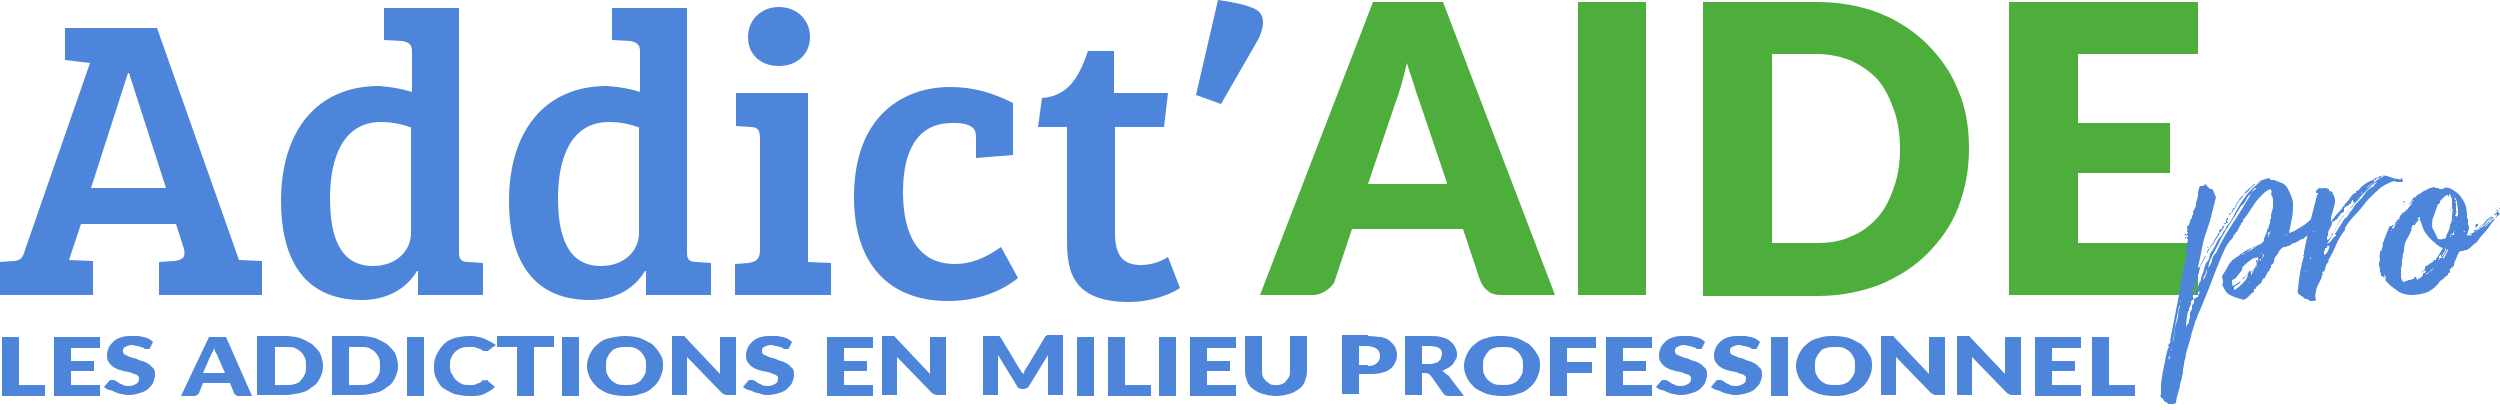 <?xml version="1.0" encoding="utf-8"?>
<svg version="1.1" xmlns="http://www.w3.org/2000/svg" xmlns:xlink="http://www.w3.org/1999/xlink" x="0px" y="0px" viewBox="0 0 250 41" style="enable-background:new 0 0 250 41;" xml:space="preserve">
<style type="text/css">
	.st0{fill:#4c85d9;}
	.st1{fill:#4EAE3B;}
</style>
<g>
	<path class="st0" d="M9,6.3L6.5,6V2.8h9.2L23.9,26h0l2.3,0.1v3.4H15.9v-3.3l1.5-0.1c0.8-0.1,1.2-0.3,1-1.2l-0.8-2.5H8.1L6.9,26
		l2.4,0.1v3.4H0v-3.3l1.3-0.1C2,26.1,2.3,25.8,2.5,25L9,6.3z M9.1,18.8h7.5L12.9,7.3h-0.1L9.1,18.8z"/>
	<path class="st0" d="M41.2,9.2V5.1c0-0.7-0.4-0.9-1-1L38.4,4V0.8h7.5v24.5c0,0.7,0.3,0.9,1,0.9l1.4,0.1v3.2h-6.5v-2.4l-0.1,0
		c-1.2,2-3.3,2.9-5.5,2.9c-6.3,0-8.1-4.8-8.1-9.9c0-6.9,3.5-11.5,9.8-11.5C39.3,8.7,40.2,8.9,41.2,9.2z M41.2,12.8
		c-0.7-0.3-1.8-0.6-3.1-0.6c-3.8,0-5.1,3.6-5.1,7.6c0,3.7,0.9,6.8,4.3,6.8c2.3,0,3.8-1.5,3.8-3.3V12.8z"/>
	<path class="st0" d="M64,9.2V5.1c0-0.7-0.4-0.9-1-1L61.2,4V0.8h7.5v24.5c0,0.7,0.3,0.9,1,0.9l1.4,0.1v3.2h-6.5v-2.4l-0.1,0
		c-1.2,2-3.3,2.9-5.5,2.9c-6.3,0-8.1-4.8-8.1-9.9c0-6.9,3.5-11.5,9.8-11.5C62.1,8.7,63.1,8.9,64,9.2z M64,12.8
		c-0.7-0.3-1.8-0.6-3.1-0.6c-3.8,0-5.1,3.6-5.1,7.6c0,3.7,0.9,6.8,4.3,6.8c2.3,0,3.8-1.5,3.8-3.3V12.8z"/>
	<path class="st0" d="M80.8,26.2l2.3,0.1v3.2h-9.6v-3.1l1.3-0.1c0.7-0.1,1.2-0.3,1.2-1.3V13.9c0-0.9-0.2-1.2-1-1.2l-1.4-0.1V9.3h7.2
		V26.2z M77.9,0.7c1.8,0,3.1,1.3,3.1,3c0,1.7-1.3,2.9-3.1,2.9c-1.9,0-3.1-1.2-3.1-2.9C74.8,2,76.1,0.7,77.9,0.7z"/>
	<path class="st0" d="M100.1,24.7l1.7,3.1c-1.6,1.3-4,2.3-7,2.3c-5.9,0-9.4-3.7-9.4-10.4c0-8.2,5-11,9.6-11c2.4,0,4.3,0.6,6.3,1.6
		v5.2l-3.7,0.3v-1.9c0-0.8-0.1-1.1-0.8-1.4c-0.5-0.2-1-0.2-1.6-0.2c-3.2,0-4.9,2.4-4.9,6.9c0,4.4,1.6,7.2,5.2,7.2
		C97,26.4,98.4,25.9,100.1,24.7z"/>
	<path class="st0" d="M111.4,5v4.3h5.4l-0.4,3.4h-4.9v10.6c0,2.5,1,3.2,2.6,3.2c1.1,0,2.1-0.4,2.7-0.8l1.2,3.1
		c-1.2,0.8-3.2,1.4-5.1,1.4c-6.3,0-6.2-3.9-6.2-6.7V12.7h-2.9l0.4-2.9c2.8-0.2,3.8-2.4,4.6-4.7H111.4z"/>
	<path class="st0" d="M121.8,0c1.5,0.2,2.9,0.5,3.7,0.9c0.6,0.3,0.8,0.8,0.8,1.3c0,0.6-0.2,1.1-0.4,1.6l-3.8,6.6l-2.5-0.9L121.8,0z"
		/>
</g>
<g>
	<g>
		<path class="st1" d="M155.5,29.5h-5.3c-0.6,0-1.1-0.1-1.4-0.4c-0.4-0.3-0.6-0.6-0.8-1.1l-1.7-5.1h-11.1l-1.7,5.1
			c-0.1,0.4-0.4,0.7-0.8,1c-0.4,0.3-0.9,0.5-1.4,0.5h-5.3l11.3-29.3h7L155.5,29.5z M144.7,18.3l-2.7-8c-0.2-0.5-0.4-1.1-0.6-1.8
			c-0.2-0.7-0.5-1.4-0.7-2.2c-0.2,0.8-0.4,1.6-0.6,2.3c-0.2,0.7-0.4,1.3-0.6,1.8l-2.7,8H144.7z"/>
		<path class="st1" d="M164.6,29.5h-6.8V0.2h6.8V29.5z"/>
		<path class="st1" d="M196.9,14.9c0,2.1-0.4,4.1-1.1,5.9c-0.7,1.8-1.8,3.3-3.1,4.6s-2.9,2.3-4.8,3.1c-1.9,0.7-3.9,1.1-6.2,1.1
			h-11.4V0.2h11.4c2.3,0,4.4,0.4,6.2,1.1s3.5,1.8,4.8,3.1c1.3,1.3,2.4,2.8,3.1,4.6C196.6,10.8,196.9,12.8,196.9,14.9z M190,14.9
			c0-1.4-0.2-2.8-0.6-3.9s-0.9-2.2-1.6-3c-0.7-0.8-1.6-1.4-2.6-1.9c-1-0.4-2.2-0.7-3.5-0.7h-4.5v18.9h4.5c1.3,0,2.5-0.2,3.5-0.7
			c1-0.4,1.9-1.1,2.6-1.9c0.7-0.8,1.2-1.8,1.6-3C189.8,17.6,190,16.3,190,14.9z"/>
		<path class="st1" d="M207.8,5.5v6.8h9.2v5h-9.2v7h12v5.2h-18.9V0.2h18.9v5.2H207.8z"/>
	</g>
</g>
<g>
	<path class="st0" d="M232.2,20.5c0,0.1,0,0.2,0,0.3c0,0.1-0.1,0.2,0,0.3c-0.1,0.2-0.2,0.4-0.3,0.6c-0.1,0.2-0.2,0.4-0.3,0.6
		c0,0,0,0,0,0c0,0,0,0,0,0c0,0.1-0.1,0.3-0.2,0.4c0,0,0,0,0,0.1c0,0,0,0,0,0.1c-0.1,0.1-0.2,0.2-0.3,0.3c-0.1,0.1-0.2,0.2-0.3,0.3
		c-0.1,0.1-0.3,0.2-0.5,0.4c-0.2,0-0.3,0.1-0.3,0.1s-0.2,0.1-0.3,0.2c0,0,0-0.1,0-0.1c0,0.1-0.1,0.2-0.3,0.2c-0.1,0-0.3,0.1-0.3,0.2
		c-0.1,0-0.2,0.1-0.3,0.1c-0.1,0-0.1,0-0.2,0.1c-0.2,0-0.3,0-0.4,0.1c-0.1,0.1-0.2,0.2-0.2,0.2c-0.1,0.1-0.1,0.2-0.2,0.3
		c0,0.1-0.1,0.2-0.2,0.3c-0.1,0.1-0.2,0.3-0.2,0.5c0,0.2-0.1,0.3-0.3,0.4c0,0,0,0,0,0.1c0,0,0,0,0,0c0,0,0,0.1,0,0.1c0,0,0,0,0,0.1
		h-0.1c0,0.2-0.1,0.3-0.2,0.4c-0.1,0.1-0.2,0.3-0.2,0.4c-0.1,0-0.1,0.1-0.1,0.2c-0.1,0-0.2,0.1-0.2,0.1c0,0.1-0.1,0.1-0.1,0.2
		c0,0.1-0.1,0.1-0.1,0.2c0,0.1-0.1,0.1-0.2,0.1v0.1c-0.1,0-0.1,0-0.1,0.1c-0.1,0-0.2,0.1-0.2,0.2c0,0.1-0.1,0.1-0.2,0.1
		c0,0,0,0,0,0.1c0,0,0,0.1,0,0.1c0,0-0.1,0,0,0c0,0,0,0.1,0,0.1c-0.1,0-0.2,0.1-0.3,0.2c-0.1,0.1-0.2,0.2-0.3,0.3
		c-0.1,0.1-0.2,0.2-0.3,0.2c-0.1,0.1-0.2,0.1-0.4,0c-0.4-0.1-0.7-0.2-1.1-0.4c-0.4-0.2-0.6-0.6-0.8-1.1c0.1,0,0.1-0.1,0.1-0.3
		c0-0.2-0.1-0.3-0.1-0.3c0-0.2,0.1-0.4,0.2-0.5c0.1-0.2,0.2-0.3,0.3-0.5c0.1-0.2,0.2-0.4,0.3-0.5c0.1-0.1,0.2-0.3,0.4-0.4
		c0.3-0.2,0.5-0.4,0.8-0.6c0.3-0.2,0.5-0.3,0.9-0.5v0.1c0.1-0.1,0.2-0.2,0.3-0.2c0.1-0.1,0.3-0.1,0.4-0.2c0.1,0,0.3-0.1,0.4-0.2
		c0.1-0.1,0.2-0.2,0.2-0.3c0-0.2,0.1-0.4,0.2-0.6c0.1-0.2,0.1-0.4,0.2-0.6c0.1,0,0.1,0,0.1-0.1c-0.1,0-0.1-0.1,0-0.1
		c0-0.1,0.1-0.1,0-0.2c0.1,0,0.1-0.1,0.1-0.1c0,0,0,0,0,0c0,0,0,0,0,0c0,0,0-0.1,0-0.1c0,0,0,0,0,0c0,0,0,0,0.1,0
		c-0.1,0-0.1-0.1-0.1-0.1c0-0.1,0-0.1,0-0.2c0,0,0.1,0,0.1,0c0-0.3,0-0.6,0.1-0.8s0.1-0.4,0.1-0.6c0-0.2,0-0.3,0-0.5
		c0-0.2-0.1-0.4-0.2-0.6h0.1c-0.1,0-0.1,0-0.1-0.1c0,0,0,0,0.1-0.1c-0.1-0.1-0.1-0.2-0.1-0.3c-0.4,0.1-0.6,0.3-0.9,0.6
		c-0.2,0.2-0.5,0.5-0.7,0.8c-0.2,0.3-0.4,0.6-0.6,0.9c-0.2,0.3-0.4,0.6-0.6,0.8c0,0,0,0.1,0,0.1c0,0,0,0,0,0.1
		c-0.1,0-0.2,0.1-0.2,0.2c0,0.1-0.1,0.2-0.2,0.3c0,0,0.1,0,0,0.1c0,0-0.1,0.1-0.1,0.1c0,0.2-0.1,0.3-0.2,0.3c0,0.1-0.1,0.2-0.2,0.3
		c-0.1,0.1-0.1,0.2-0.1,0.3h-0.1c0,0,0,0.1,0,0.1c-0.3,0.2-0.6,0.7-0.9,1.4c-0.3,0.7-0.6,1.4-0.9,2.2c-0.3,0.8-0.6,1.6-0.9,2.3
		c-0.3,0.7-0.5,1.3-0.7,1.6c0,0,0,0,0,0c0,0,0,0,0,0c0,0.1-0.1,0.4-0.3,0.8c-0.1,0.5-0.3,0.9-0.4,1.4c-0.1,0.5-0.3,1-0.4,1.4
		c-0.1,0.4-0.2,0.6-0.1,0.7c0,0,0,0,0,0c0,0,0,0,0-0.1c-0.1,0.3-0.2,0.6-0.2,0.8c0,0.2-0.1,0.4-0.1,0.6c0,0.2,0,0.4-0.1,0.6
		c0,0.2-0.1,0.5-0.2,0.8c0,0.3-0.1,0.6-0.2,0.9c-0.1,0.4-0.2,0.7-0.2,1c-0.1,0-0.1,0-0.2,0.1c-0.1,0-0.2,0-0.3,0c-0.1,0-0.2,0-0.3,0
		c-0.1-0.2-0.2-0.2-0.3-0.2c-0.1-0.1-0.1-0.2-0.2-0.3c0-0.1-0.1-0.1-0.2-0.1c0-0.1,0-0.2,0-0.2c0,0,0,0-0.1,0c0,0,0,0,0,0.1
		c0,0,0,0,0-0.1c0,0,0-0.1,0-0.1c0,0,0.1,0,0.1,0c0,0,0,0,0,0c0-0.1,0-0.1,0-0.1c0,0,0-0.1,0-0.1c0,0,0,0,0,0c0,0,0,0,0,0
		c0,0,0,0,0,0c0,0,0,0,0,0c0,0,0-0.3,0-0.7c0-0.4,0.1-0.9,0.2-1.5c0.1-0.5,0.2-1,0.3-1.5c0.1-0.5,0.2-0.8,0.3-0.9
		c-0.1-0.1-0.1-0.2,0-0.3c0.1-0.1,0.1-0.2,0.2-0.3c0,0,0,0-0.1,0c0,0,0,0,0,0l0.9-4.6c0,0,0-0.1,0-0.1c0-0.1,0-0.2,0-0.2
		c0-0.1,0.1-0.2,0.1-0.3c0-0.1,0.1-0.2,0-0.3c0,0,0,0,0,0c0,0,0,0,0,0c0.1-0.6,0.2-1.1,0.3-1.7c0.2-0.6,0.3-1.2,0.4-1.8
		c0,0,0,0-0.1,0c0,0,0,0,0-0.1c0,0,0,0,0,0c0,0,0,0,0,0c0.1-0.2,0.1-0.4,0.1-0.5c0-0.2,0.1-0.4,0.1-0.6h-0.1c0,0,0-0.1,0-0.1
		c0,0,0,0,0-0.1h0.1c0-0.1,0-0.2-0.1-0.2c0,0-0.1,0.1-0.1,0.2c0,0.1,0,0.1-0.1,0.2c0,0,0-0.1,0-0.1c0,0,0,0,0-0.1c0.1,0,0.1,0,0.1,0
		c0,0,0-0.1,0-0.1c0-0.1-0.1-0.1-0.2-0.1c0,0,0.1,0,0.1-0.1c0,0,0,0,0.1,0c0,0,0,0,0,0c0,0,0,0,0,0.1c0.1,0,0.1-0.1,0.1-0.1
		c0,0,0-0.1,0.1-0.1c0,0-0.1-0.1-0.1-0.2c0-0.1,0-0.1,0.1-0.2c-0.1,0-0.1-0.1-0.1-0.1c0-0.1,0-0.1,0-0.1c0,0,0-0.1,0.1-0.1
		c0,0,0-0.1,0.1-0.1l0,0c0-0.1,0.1-0.2,0.1-0.4c0-0.1,0.1-0.2,0.2-0.3c0,0,0-0.1,0-0.1c0-0.1,0-0.1,0-0.1c0-0.1,0.1-0.1,0.1-0.1
		c0-0.1,0-0.2,0.1-0.2c0,0,0,0,0,0c0,0,0,0-0.1,0c0-0.2,0.1-0.3,0.2-0.5c0.1-0.1,0.1-0.3,0.1-0.5c0.1-0.3,0.2-0.6,0.2-0.9
		c0-0.3,0.1-0.6,0.2-0.8c0.1,0,0.2,0,0.2,0c0.1,0,0.1,0,0.1,0c0,0,0.1,0,0.1-0.1c0,0,0,0,0,0c0.1-0.1,0.2-0.1,0.3,0.1
		c0.1,0.1,0.2,0.2,0.3,0.3c0.1,0,0.1,0,0.2,0c0.1,0.1,0.2,0.3,0.2,0.4c0.1,0.1,0.1,0.3,0.2,0.4c-0.1,0.4-0.2,0.8-0.3,1.2
		s-0.2,0.8-0.3,1.2c0,0,0,0,0,0c0,0,0,0,0,0l-0.6,1.8c-0.1,0.4-0.2,0.9-0.3,1.4c-0.1,0.5-0.2,1-0.3,1.4l0.1,0.1
		c0.1-0.2,0.2-0.4,0.3-0.6c0.1-0.2,0.2-0.4,0.3-0.6c0,0,0.1,0,0.1,0c0,0,0,0.1,0,0.1c0,0,0,0,0-0.1c0,0,0-0.1,0-0.1l1.2-2.1
		c0-0.1,0.1-0.1,0.1-0.1c0,0,0.1,0,0.1-0.1h-0.1l0.1-0.3c0,0,0.1,0,0.1,0.1v-0.1c0.1,0,0.1,0,0.1,0c0-0.1,0-0.2,0.1-0.3
		c0.1,0,0.2-0.1,0.2-0.2c0,0-0.1,0-0.1-0.1c0,0-0.1,0,0,0.1c0,0,0,0,0,0c0-0.1,0-0.1,0.1-0.1c0.1,0,0.1,0,0.1-0.1c0,0,0,0,0,0.1
		c0,0,0.1,0,0.1,0c0,0,0,0,0.1,0v-0.1c0,0,0,0-0.1,0c0,0,0-0.1,0-0.1c0,0,0,0,0-0.1c0,0,0.1,0,0.1,0c0-0.1,0-0.1,0-0.2
		c0,0,0-0.1,0-0.2c0,0,0,0,0,0.1c0,0,0,0.1,0,0.1c0-0.1,0.1-0.1,0.1-0.1c0-0.1,0-0.1,0-0.1c0,0,0,0,0.1-0.1c0,0,0,0-0.1,0
		c0-0.1,0.1-0.2,0.2-0.2c0.1-0.1,0.1-0.2,0.1-0.3c0.1,0,0.1-0.1,0.1-0.1c0-0.1,0-0.1,0.1-0.1c0,0,0.1,0,0.1,0c0-0.2,0.1-0.3,0.2-0.5
		c0.1-0.1,0.2-0.3,0.3-0.5c0.1,0,0.1,0,0.1-0.1c0.2-0.2,0.4-0.3,0.6-0.5c0.2-0.2,0.4-0.4,0.6-0.6c0.2-0.2,0.4-0.3,0.7-0.5
		c0.2-0.1,0.6-0.2,0.9-0.3c0,0,0.1,0.1,0.1,0.1c0,0,0.1,0.1,0.1,0.1c0.1,0,0.1,0,0.2,0c0.1,0,0.1,0,0.2,0c0,0,0,0,0,0c0,0,0,0,0,0
		c0,0.1,0.1,0.1,0.2,0.1c0.1,0,0.1,0.1,0.2,0.1c0.4,0.1,0.7,0.3,0.9,0.7c0.2,0.4,0.4,0.8,0.5,1.3c0,0.6,0,1.1-0.1,1.6
		c-0.1,0.5-0.2,1-0.3,1.5c0.4-0.1,0.7-0.3,1.2-0.6s0.9-0.6,1.3-1.2c0,0,0.1,0,0.1,0.1c0,0,0,0,0,0c0,0,0,0,0,0l0.7-0.6
		c0,0.1-0.1,0.2-0.3,0.3c-0.2,0.1-0.3,0.3-0.3,0.3c0.1,0.1,0.1,0.2-0.1,0.2c0,0,0,0,0,0.1c0,0,0,0.1-0.1,0.1c0,0,0.1,0,0.1,0.1
		c0.1-0.1,0.2-0.2,0.3-0.3c0.1-0.1,0.3-0.2,0.4-0.3c0,0,0,0,0,0c0,0,0,0,0,0c0.1,0,0.2-0.1,0.2-0.2c0-0.1,0.1-0.1,0.1-0.2
		c0,0,0,0,0,0c0,0,0,0,0,0C232.1,20.6,232.2,20.6,232.2,20.5z M216.9,36.4c0,0,0-0.1,0-0.1s0-0.1,0-0.1
		C216.9,36.2,216.9,36.3,216.9,36.4C216.8,36.3,216.8,36.3,216.9,36.4z M216.9,36c0-0.1,0.1-0.2,0.1-0.3s0-0.2,0-0.3
		c0,0.1,0,0.2-0.1,0.3S216.9,35.9,216.9,36z M217.1,35.1c0-0.1,0.1-0.2,0.1-0.2h-0.1C217.1,34.9,217.1,34.9,217.1,35.1
		C217,35,217.1,35,217.1,35.1z M217.5,32.8c0.1-0.4,0.2-0.8,0.3-1.1c0-0.4,0.1-0.8,0.2-1.1c0,0,0,0-0.1,0c-0.1,0.7-0.3,1.4-0.4,2.1
		c-0.1,0.8-0.2,1.4-0.3,2.1c0-0.3,0.1-0.6,0.2-1C217.4,33.4,217.5,33.1,217.5,32.8z M218,30.3C218,30.3,218,30.3,218,30.3
		C218,30.3,218,30.3,218,30.3L218,30.3C217.9,30.3,217.9,30.3,218,30.3L218,30.3z M218,30.2L218,30.2l0.1-0.1H218
		C218,30.1,218,30.1,218,30.2C217.9,30.1,217.9,30.2,218,30.2z M218,30c0-0.1,0-0.1,0-0.2c0-0.1,0-0.1,0-0.1c0,0.1,0,0.1,0,0.2
		C218,29.9,218,29.9,218,30z M218,29.6c0,0,0.1-0.1,0.1-0.2c0-0.1,0-0.2,0-0.2c0,0.1,0,0.1,0,0.2C218.1,29.5,218.1,29.6,218,29.6z
		 M218.1,29.2c0-0.1,0-0.1,0.1-0.2c0-0.1,0-0.1,0-0.2c0,0.1,0,0.1,0,0.2c0,0.1,0,0.1-0.1,0.1C218.1,29.1,218.1,29.1,218.1,29.2
		C218.1,29.1,218.1,29.2,218.1,29.2z M218.3,28.4C218.3,28.4,218.3,28.4,218.3,28.4C218.4,28.4,218.4,28.4,218.3,28.4
		C218.3,28.3,218.3,28.3,218.3,28.4C218.3,28.4,218.3,28.4,218.3,28.4z M219.8,29.7c0-0.1,0-0.2,0.1-0.3c0-0.1,0.1-0.2,0.1-0.3
		c-0.1,0.1-0.2,0.1-0.3,0.2c-0.1,0-0.2,0.1-0.3,0.1c0,0.1,0,0.1-0.1,0.1c0,0,0,0.1,0,0.2c0,0.1,0,0.1,0.1,0.2c0,0-0.1,0-0.1,0.1
		c0,0,0,0-0.1,0c0,0.1,0,0.1-0.1,0.1c0,0.1,0,0.2,0,0.3c0,0.1-0.1,0.2-0.1,0.2c0,0.1-0.1,0.2-0.1,0.2c0,0.1,0,0.2,0,0.3
		c0,0-0.1,0-0.1,0c-0.1,0.5-0.2,1.1-0.2,1.6c0,0,0-0.1,0.1-0.1c0-0.1,0-0.2,0.1-0.2c0,0-0.1,0-0.1,0c0,0,0,0,0,0h0.1
		c0.1-0.1,0.1-0.2,0.1-0.3s0-0.2,0.1-0.3c0,0,0,0,0,0c0,0,0,0,0,0c0-0.1,0-0.1,0-0.2c0-0.1,0-0.2,0-0.3c0-0.1,0.1-0.2,0.1-0.2
		c0-0.1,0.1-0.1,0.1-0.2c0-0.1,0-0.2,0-0.3c0-0.1,0.1-0.2,0.2-0.3c0-0.1,0-0.2,0-0.2c0-0.1,0-0.1,0-0.2
		C219.7,29.7,219.7,29.7,219.8,29.7z M219,22.2C219,22.2,219,22.1,219,22.2C219,22.2,219,22.2,219,22.2z M224.5,19.7
		c0.2-0.3,0.5-0.6,0.8-0.9c0.3-0.3,0.6-0.5,0.9-0.8c-0.1,0-0.3,0.1-0.4,0.2c-0.1,0.1-0.2,0.2-0.3,0.2c0,0-0.1,0-0.1,0c0,0,0,0-0.1,0
		c0,0,0,0.1,0,0c0,0,0,0,0.1,0c-0.1,0.1-0.2,0.2-0.3,0.3c-0.1,0.1-0.2,0.2-0.3,0.2c0,0.1,0,0.1,0,0.1c0,0-0.1,0-0.2,0.1
		c-0.1,0.2-0.2,0.3-0.3,0.5c-0.1,0.2-0.2,0.3-0.4,0.5c0,0.1-0.1,0.2-0.2,0.3c-0.1,0.3-0.2,0.5-0.4,0.6c0,0.2-0.1,0.3-0.2,0.3
		c0,0,0,0.1,0,0.1c-0.1,0-0.1,0.1-0.2,0.2c0,0.1-0.1,0.2-0.2,0.2c0,0,0,0.1,0,0.1c0,0-0.1,0.1-0.1,0.1c0,0.1,0,0.2,0,0.2
		c0,0-0.1,0.1,0,0.2c0,0-0.1,0-0.1,0c0,0.1,0,0.1-0.1,0.1c0,0.1,0,0.1,0,0.2c-0.2,0.3-0.4,0.6-0.6,0.9c-0.2,0.3-0.4,0.7-0.6,1
		c0,0-0.1,0-0.1,0c0,0,0,0-0.1,0c0,0,0,0.1,0,0.1c0,0,0,0,0,0.1c-0.1,0-0.1,0-0.1,0.1c0,0,0,0-0.1,0c0,0.1,0,0.2-0.1,0.2
		c0,0.2,0,0.3-0.1,0.4c0,0.1-0.1,0.2-0.1,0.3c-0.1,0.1-0.1,0.2-0.2,0.3c0,0.1-0.1,0.2-0.2,0.4c-0.1,0.1-0.1,0.3-0.1,0.4
		c-0.1,0.1-0.1,0.2-0.1,0.4c-0.1,0.1-0.2,0.2-0.1,0.4c-0.1,0.1-0.1,0.2-0.1,0.3c0,0.1,0,0.2-0.1,0.3c0,0.2-0.1,0.4-0.2,0.5
		c-0.1,0.1-0.1,0.3-0.1,0.5c0,0,0.1,0,0.1,0c0,0,0,0,0.1,0c0.1-0.1,0.2-0.3,0.2-0.4c0.1-0.2,0.1-0.3,0.2-0.5c0-0.1,0-0.1,0-0.1
		c0.1-0.1,0.2-0.2,0.2-0.4s0.1-0.3,0.1-0.4c0.1-0.2,0.2-0.4,0.2-0.6c0.1-0.2,0.1-0.4,0.2-0.6c0.1-0.1,0.2-0.2,0.3-0.4
		c0-0.2,0.1-0.3,0.1-0.5c0.2-0.3,0.4-0.6,0.6-1c0.1-0.3,0.3-0.6,0.6-0.9c0-0.1,0.1-0.3,0.2-0.4c0.1-0.1,0.2-0.2,0.2-0.4
		c0.4-0.4,0.7-0.9,0.9-1.4C223.9,20.6,224.2,20.1,224.5,19.7z M219.8,26.6L219.8,26.6C219.9,26.7,219.9,26.6,219.8,26.6
		C219.9,26.6,219.9,26.6,219.8,26.6C219.9,26.6,219.9,26.6,219.8,26.6L219.8,26.6z M220.2,26.4L220.2,26.4L220.2,26.4
		C220.1,26.4,220.1,26.5,220.2,26.4C220.1,26.4,220.1,26.4,220.2,26.4z M220.2,28.2C220.2,28.3,220.2,28.3,220.2,28.2L220.2,28.2
		L220.2,28.2z M220.3,28c0.1-0.1,0.2-0.3,0.3-0.5c0.1-0.2,0.1-0.4,0.1-0.6c-0.1,0.2-0.1,0.4-0.2,0.6C220.4,27.6,220.3,27.8,220.3,28
		z M221.6,25.3c0.5-1.1,1.1-2.1,1.7-3c0.6-0.9,1.2-1.9,1.8-2.9c-0.2,0.1-0.4,0.3-0.5,0.6c-0.1,0.2-0.3,0.5-0.5,0.6
		c-0.1,0.2-0.2,0.3-0.3,0.5c-0.1,0.1-0.2,0.3-0.3,0.5c-0.3,0.5-0.6,0.9-0.9,1.4c-0.3,0.5-0.6,1-0.8,1.5c-0.2,0.4-0.4,0.7-0.6,1.1
		c-0.2,0.4-0.3,0.7-0.4,1.2c0.2-0.2,0.3-0.5,0.4-0.7C221.2,25.7,221.4,25.5,221.6,25.3z M220.8,24.7c0,0-0.1,0.1-0.1,0.1h0.1
		C220.9,24.7,220.9,24.7,220.8,24.7z M220.9,24.5L220.9,24.5L220.9,24.5C221,24.5,221,24.5,220.9,24.5C221,24.5,221,24.5,220.9,24.5
		L220.9,24.5z M223.2,28c0,0.1,0,0.2,0,0.3c0,0.1,0,0.2,0.1,0.3c0.2-0.1,0.3-0.2,0.5-0.3c0.1-0.1,0.3-0.2,0.4-0.3c0,0,0-0.1,0.1-0.1
		c0,0,0.1,0,0.1-0.1c0,0,0,0,0,0c0,0,0,0,0,0c0,0,0,0.1,0,0.1c0,0-0.1,0-0.1,0v0l0,0c0.2-0.1,0.3-0.3,0.4-0.4
		c0.1-0.2,0.2-0.3,0.3-0.5c0,0,0,0.1,0,0.1c0,0,0,0,0,0.1c0,0,0.1-0.1,0.1-0.1c0,0,0.1,0,0.1,0c0,0,0,0.1,0,0.1
		c0.1-0.1,0.1-0.2,0.2-0.3c0.1-0.1,0.1-0.2,0.1-0.3h0.1c0-0.1,0-0.1,0-0.2c0,0,0.1-0.1,0-0.2c0,0,0,0.1,0,0.1c0-0.1,0-0.1,0-0.2
		c0-0.1,0.1-0.1,0.2-0.1c0-0.1,0-0.2,0-0.3c-0.1,0-0.1,0.1-0.2,0.1c-0.1,0-0.1,0.1-0.2,0.1c0,0,0.1-0.1,0.1-0.1c0,0,0.1-0.1,0.1-0.1
		c-0.3,0.1-0.5,0.3-0.8,0.5c-0.2,0.2-0.5,0.4-0.6,0.6c0,0,0,0.1,0,0.1c0,0,0,0,0,0.1l-0.7,0.9C223.3,27.9,223.3,28,223.2,28z
		 M223.4,29c0.3-0.1,0.6-0.4,0.9-0.7c0.3-0.3,0.5-0.6,0.5-1l-0.2,0.3c-0.2,0.1-0.4,0.3-0.5,0.5c-0.1,0.2-0.3,0.4-0.6,0.5
		c0,0.1-0.1,0.1-0.1,0.1C223.4,28.9,223.4,28.9,223.4,29z M223.6,25.8C223.5,25.8,223.5,25.8,223.6,25.8c-0.1,0.1-0.1,0.1-0.1,0.1
		C223.5,25.9,223.5,25.9,223.6,25.8C223.6,25.9,223.6,25.9,223.6,25.8C223.6,25.8,223.6,25.8,223.6,25.8z M224,25.5
		c-0.1,0.1-0.2,0.1-0.3,0.2c0.1,0,0.1-0.1,0.2-0.1C223.9,25.6,224,25.6,224,25.5z M224.1,28.1C224.1,28,224.1,28.1,224.1,28.1
		c-0.1,0-0.1,0.1-0.1,0.1v0c0,0,0,0,0,0C224.1,28.1,224.1,28.1,224.1,28.1z M224.5,25.3c-0.2,0-0.3,0.1-0.3,0.2L224.5,25.3z
		 M225.8,24.6c-0.3,0.1-0.5,0.2-0.7,0.3c-0.2,0.1-0.4,0.3-0.6,0.4c0.2-0.1,0.4-0.2,0.6-0.3C225.4,24.8,225.6,24.7,225.8,24.6z
		 M224.8,28.3C224.8,28.3,224.8,28.2,224.8,28.3c0.1-0.1,0.1-0.1,0-0.1C224.8,28.2,224.8,28.2,224.8,28.3
		C224.8,28.3,224.8,28.3,224.8,28.3z M225,28C225,28.1,225,28,225,28C225,28,225,28,225,28C225,28,225,28,225,28
		C224.9,28,224.9,28,225,28z M225.1,27.5C225.1,27.5,225.2,27.5,225.1,27.5c0.1-0.1,0.1-0.1,0.1-0.1c0-0.1,0.1-0.2,0.1-0.2
		c0.1-0.1,0.1-0.1,0-0.2c-0.1,0.1-0.2,0.2-0.2,0.2S225.1,27.4,225.1,27.5z M225.5,19c0-0.1,0.1-0.1,0.1-0.1c0-0.1,0-0.1-0.1-0.1
		c-0.1,0.1-0.2,0.2-0.2,0.2c-0.1,0.1-0.1,0.2-0.2,0.3c0.1-0.1,0.1-0.1,0.2-0.2C225.4,19,225.4,19,225.5,19z M225.3,27.5L225.3,27.5
		C225.3,27.5,225.3,27.6,225.3,27.5L225.3,27.5z M225.4,27.4c0,0.1,0,0.1,0,0.1C225.4,27.5,225.4,27.5,225.4,27.4
		C225.4,27.5,225.4,27.5,225.4,27.4C225.4,27.4,225.4,27.4,225.4,27.4C225.4,27.4,225.4,27.4,225.4,27.4z M225.4,27
		C225.5,27,225.5,27,225.4,27L225.4,27C225.4,26.9,225.4,27,225.4,27C225.4,27,225.4,27,225.4,27z M225.5,26.8
		c0.1-0.1,0.2-0.3,0.2-0.5c0.1-0.2,0.1-0.3,0.2-0.5c-0.1,0.1-0.2,0.3-0.2,0.4C225.6,26.5,225.5,26.7,225.5,26.8
		C225.5,26.8,225.5,26.8,225.5,26.8C225.5,26.8,225.5,26.8,225.5,26.8z M225.7,27.1C225.7,27.1,225.7,27,225.7,27.1
		C225.6,27,225.6,27,225.7,27.1C225.6,27.1,225.6,27.1,225.7,27.1z M225.8,26.8c0-0.1,0-0.1,0-0.1C225.7,26.8,225.7,26.8,225.8,26.8
		z M225.8,26.7c0-0.1,0-0.1,0-0.1C225.8,26.6,225.8,26.6,225.8,26.7L225.8,26.7z M225.9,26.5L225.9,26.5L225.9,26.5L225.9,26.5
		L225.9,26.5z M226,26.1c0,0,0.1-0.1,0.1-0.1s0-0.1,0-0.2c0,0.1,0,0.1-0.1,0.1C226,26,226,26,226,26.1z M226.1,25.3
		C226.1,25.4,226.1,25.4,226.1,25.3c0,0.1,0,0.1,0,0.1C226.2,25.5,226.2,25.4,226.1,25.3c0.1,0,0.1,0,0.2-0.1
		C226.2,25.3,226.2,25.3,226.1,25.3z M226.2,17.9C226.2,17.9,226.2,17.9,226.2,17.9C226.3,17.9,226.2,17.8,226.2,17.9
		C226.2,17.9,226.2,17.9,226.2,17.9C226.2,17.9,226.2,17.9,226.2,17.9z M226.2,25.8c0.1,0,0.1-0.1,0.2-0.2c0-0.1,0-0.2,0-0.3
		c0,0.1,0,0.2-0.1,0.2c0,0.1,0,0.1,0,0.2C226.2,25.7,226.2,25.7,226.2,25.8z M226.5,17.7C226.5,17.7,226.5,17.8,226.5,17.7
		C226.6,17.8,226.6,17.8,226.5,17.7C226.6,17.8,226.5,17.8,226.5,17.7C226.5,17.7,226.5,17.7,226.5,17.7z M226.7,23.8
		C226.7,23.8,226.8,23.7,226.7,23.8c0.1-0.1,0.1-0.2,0.1-0.2C226.8,23.7,226.8,23.7,226.7,23.8C226.7,23.7,226.7,23.8,226.7,23.8z
		 M226.9,23.5c0-0.1,0-0.1,0.1-0.2c0-0.1,0.1-0.1,0-0.2c0,0,0,0.1,0,0c0,0,0,0,0,0v0.1c-0.1,0.1-0.1,0.1-0.2,0c0,0.1,0,0.1,0,0.1
		c0,0,0,0.1,0,0.2C226.8,23.6,226.8,23.6,226.9,23.5C226.8,23.5,226.9,23.5,226.9,23.5z M226.8,23.8L226.8,23.8L226.8,23.8
		L226.8,23.8L226.8,23.8z M226.9,23.7C226.8,23.7,226.8,23.6,226.9,23.7c0-0.1,0-0.1,0-0.1h-0.1C226.8,23.6,226.8,23.6,226.9,23.7
		C226.8,23.7,226.8,23.7,226.9,23.7z M227,21.9C227,21.9,227,21.9,227,21.9C227,21.8,227,21.8,227,21.9L227,21.9z M227,21.6
		C227.1,21.6,227.1,21.6,227,21.6C227.1,21.6,227.1,21.5,227,21.6L227,21.6z M227.2,21.2C227.1,21.2,227.1,21.2,227.2,21.2
		L227.2,21.2L227.2,21.2L227.2,21.2z M228.5,23.6c0-0.1,0.1-0.1,0.2-0.1c0.1,0,0.1-0.1,0.1-0.1c0,0-0.1,0.1-0.2,0.1
		C228.5,23.5,228.4,23.5,228.5,23.6z"/>
	<path class="st0" d="M240.2,17.8c0,0.1,0.1,0.3,0.1,0.3c0,0.1-0.1,0.1-0.4,0.1c-0.2,0-0.3,0-0.5-0.1c-0.6,0.2-1.2,0.5-1.6,0.9
		c-0.4,0.4-0.8,0.7-1.2,1.2c-0.3,0.4-0.7,0.9-1.1,1.3c-0.4,0.4-0.7,0.8-1,1.3c0,0,0,0.1,0,0.1c0,0,0,0,0,0.1c-0.4,0.5-0.7,1-0.9,1.5
		c-0.2,0.5-0.5,1.1-0.8,1.6c0,0,0,0,0.1,0c-0.1,0.1-0.2,0.3-0.3,0.4c0,0.2-0.1,0.3-0.1,0.5c-0.1,0.1-0.2,0.2-0.2,0.3c0,0-0.1,0,0,0
		c0,0,0,0,0-0.1c0,0-0.1,0-0.1,0c0,0,0,0,0,0.1c0,0,0,0,0,0c0,0,0,0,0.1,0c-0.1,0.2-0.1,0.4-0.2,0.6c-0.1,0.2-0.2,0.4-0.3,0.6
		c-0.1,0.2-0.2,0.4-0.2,0.7c-0.1,0.2-0.1,0.5,0,0.8c-0.1,0.1-0.2,0.1-0.3,0.1c-0.1,0-0.2,0-0.3,0c0,0-0.1-0.1-0.1-0.1
		c-0.1,0-0.1,0-0.1-0.1c0,0-0.1,0-0.2,0c-0.1,0-0.2-0.1-0.3-0.2c-0.1-0.1-0.2-0.1-0.3-0.2c-0.2-0.1-0.3-0.3-0.2-0.6
		c0.1-1.2,0.3-2.4,0.6-3.3c0,0-0.1,0-0.1,0c0-0.1,0.1-0.1,0.1-0.2c0-0.1,0-0.1,0-0.2c0.2-1,0.4-1.9,0.6-2.9c0.2-0.9,0.5-1.9,0.7-2.8
		c0,0,0-0.1,0,0c0,0,0,0,0,0c0,0,0.1,0,0.1-0.1c0,0,0-0.1,0-0.1c0,0-0.1,0-0.2,0c0-0.1,0-0.1,0-0.2c0,0,0.1-0.1,0.1-0.1
		c0,0,0.1-0.1,0.1-0.1c0,0,0.1-0.1,0.1-0.1c0.1,0,0.1,0,0.1,0c0,0,0.1,0,0.1,0c0,0,0,0,0,0c0,0,0,0,0,0.1c0.1-0.1,0.2-0.1,0.4-0.1
		c0.1,0,0.3,0.1,0.4,0.1c0,0,0,0.1,0,0.1c0,0,0,0,0,0.1c0.1,0,0.2,0,0.3,0.1c0.1,0.1,0.1,0.2,0.1,0.2c0.1,0.2,0.2,0.4,0.2,0.6
		c0,0.2,0,0.4-0.1,0.7s-0.1,0.4-0.2,0.7c-0.1,0.2-0.1,0.4-0.1,0.6c0,0,0,0.1,0,0.1c0,0,0,0.1,0,0.1c0.2-0.3,0.4-0.6,0.7-0.9
		c0.3-0.3,0.5-0.6,0.7-0.9c0.2-0.2,0.4-0.4,0.5-0.6c0.1-0.2,0.3-0.4,0.5-0.5c0,0,0,0,0,0c0,0,0,0,0,0c0,0,0.1,0,0.1,0c0,0,0,0,0-0.1
		c0,0,0,0,0,0c0,0,0,0,0,0c0,0,0,0,0,0c0,0,0-0.1,0-0.1c0.1,0,0.1,0,0.1,0c0,0,0-0.1,0-0.1l0.1,0.1c0.2-0.3,0.4-0.5,0.7-0.7
		c0.3-0.2,0.5-0.3,0.8-0.4c0.1-0.1,0.2-0.2,0.3-0.2c0.1,0,0.3-0.1,0.4-0.2h0.2c0.3-0.1,0.5,0,0.8,0.1c0.3,0.1,0.5,0.2,0.9,0.2
		c0,0,0.1,0.1,0.1,0.1C240.1,17.8,240.2,17.8,240.2,17.8z M230.5,27.2C230.5,27.2,230.5,27.2,230.5,27.2c0.1-0.1,0.1-0.2,0-0.1
		C230.5,27.1,230.5,27.1,230.5,27.2C230.5,27.2,230.5,27.2,230.5,27.2z M231,26.3L231,26.3L231,26.3L231,26.3L231,26.3z M231.1,26
		C231.1,25.9,231.1,25.9,231.1,26c0-0.1,0-0.2,0-0.2c0,0,0-0.1,0-0.1C231,25.8,231,25.8,231.1,26C231,26,231.1,26,231.1,26z
		 M231.1,23.9C231.1,23.9,231.2,23.9,231.1,23.9C231.2,23.8,231.2,23.8,231.1,23.9C231.1,23.9,231.1,23.9,231.1,23.9L231.1,23.9z
		 M231.2,23.5L231.2,23.5L231.2,23.5L231.2,23.5L231.2,23.5z M231.2,25L231.2,25L231.2,25L231.2,25L231.2,25z M231.3,23.3
		C231.3,23.3,231.3,23.3,231.3,23.3C231.3,23.2,231.3,23.3,231.3,23.3C231.3,23.3,231.3,23.4,231.3,23.3z M231.4,23.2
		C231.3,23.1,231.3,23.1,231.4,23.2c0-0.1,0-0.1,0-0.1C231.3,23.1,231.3,23.1,231.4,23.2C231.3,23.1,231.3,23.2,231.4,23.2z
		 M231.3,23L231.3,23L231.3,23L231.3,23L231.3,23z M232.4,25.5c0.2-0.1,0.3-0.2,0.4-0.4c0.1-0.2,0.1-0.4,0.2-0.6
		c0,0.1-0.1,0.1-0.2,0.1s-0.1,0-0.1,0.1h0c0,0,0,0.1,0,0.1c-0.1,0-0.1,0-0.1,0c0,0,0,0-0.1,0c0,0.1,0,0.3-0.1,0.3
		C232.4,25.2,232.4,25.3,232.4,25.5z M232.7,24.6C232.7,24.6,232.7,24.6,232.7,24.6C232.7,24.6,232.7,24.6,232.7,24.6z M237.4,18.6
		c0-0.1,0-0.1,0.1-0.2c0.1,0,0.1-0.1,0.2-0.2c-0.3,0.1-0.5,0.3-0.7,0.5c-0.2,0.2-0.4,0.4-0.6,0.6c-0.2,0.2-0.4,0.4-0.5,0.6
		c-0.2,0.2-0.4,0.4-0.6,0.6c0,0.1,0,0.1,0,0.1c-0.1,0.1-0.2,0.2-0.3,0.2c-0.1,0.1-0.1,0.2-0.1,0.3c-0.2,0.1-0.4,0.3-0.6,0.5
		c-0.1,0.2-0.3,0.4-0.4,0.6c-0.1,0.2-0.2,0.4-0.3,0.6c-0.1,0.2-0.2,0.4-0.4,0.6c-0.1,0.2-0.1,0.4-0.2,0.5c-0.1,0.2-0.2,0.3-0.3,0.5
		c0.2-0.1,0.3-0.2,0.4-0.3c0.1-0.1,0.2-0.3,0.3-0.4c0,0,0-0.1,0,0c0,0,0,0,0,0c0.1,0,0.1,0,0.1-0.1c0,0,0.1,0,0.1,0c0,0,0,0,0-0.1
		c0,0-0.1,0-0.1-0.1l1-1.6h0.1c0.2-0.2,0.3-0.5,0.5-0.7c0.2-0.2,0.3-0.5,0.5-0.7c0.3-0.3,0.6-0.6,0.8-0.9
		C236.6,19.1,237,18.8,237.4,18.6z M235.8,19.8c0.3-0.4,0.6-0.8,1.1-1.2c0.4-0.3,0.9-0.7,1.5-1c0,0-0.1,0-0.1,0c0,0-0.1,0-0.1,0h0
		c-0.1,0.1-0.2,0.2-0.3,0.2c-0.1,0-0.3,0.1-0.3,0.1c0,0.1-0.1,0.1-0.2,0.1c0,0,0,0.1,0,0.1c0,0,0,0,0,0.1l-0.6,0.4
		c-0.1,0.1-0.2,0.3-0.3,0.4c-0.1,0.1-0.2,0.2-0.4,0.3c0,0,0,0.1,0,0.1c0,0,0,0,0,0.1c-0.1,0.1-0.3,0.2-0.4,0.4
		c-0.1,0.2-0.2,0.3-0.4,0.3V20c-0.1,0-0.1,0-0.1,0.1c0,0,0,0.1-0.1,0.1c0,0.1,0,0.1,0,0.2c0,0-0.1,0-0.1,0c0,0,0,0-0.1,0
		c0,0.1,0,0.1,0,0.1c-0.1,0-0.1,0-0.1,0.1c-0.1,0-0.1,0-0.1,0c0,0,0,0-0.1,0c0,0,0,0.1,0,0.1c-0.1,0-0.1,0-0.1,0c0,0,0,0.1-0.1,0.1
		c0,0.1,0,0.1,0,0.2c0,0,0,0.1,0,0.2c0,0-0.1,0-0.1,0c0,0,0,0-0.1,0.1c0,0,0-0.1,0-0.1c0,0,0,0,0,0c0,0,0,0.1,0,0.1
		c-0.1,0-0.2,0.1-0.2,0.2c0,0.1-0.1,0.1-0.2,0.2c0,0.1,0,0.1-0.1,0.2c0,0,0,0.1,0,0c0,0,0,0,0,0c-0.1,0.1-0.1,0.1-0.2,0.1
		c0,0.1,0,0.1-0.1,0.1s-0.1,0.1,0,0.1c0,0-0.1,0-0.1,0c0,0,0,0-0.1,0c0,0.1,0,0.1,0,0.2c0,0-0.1,0.1-0.1,0.1c0,0,0.1,0,0.1,0
		c-0.1,0.1-0.2,0.3-0.3,0.5c-0.1,0.2-0.1,0.4-0.1,0.6c-0.1,0-0.1,0.1-0.1,0.2c0,0.1,0,0.2,0.1,0.2c0.1-0.1,0.1-0.1,0.2-0.2
		c0-0.1,0.1-0.2,0.2-0.2c0.2-0.5,0.4-0.9,0.7-1.3c0.1-0.2,0.2-0.4,0.4-0.6c0.1-0.2,0.3-0.4,0.5-0.5c0.1-0.3,0.3-0.5,0.5-0.7
		C235.4,20.2,235.6,20,235.8,19.8z M234.2,20.7C234.3,20.8,234.3,20.8,234.2,20.7c0,0.1,0,0.1,0,0.1
		C234.3,20.9,234.3,20.9,234.2,20.7C234.3,20.8,234.3,20.8,234.2,20.7C234.3,20.7,234.3,20.7,234.2,20.7z M234.5,20.5
		C234.5,20.5,234.4,20.5,234.5,20.5c-0.1,0.1-0.1,0.1-0.1,0.2C234.4,20.6,234.5,20.6,234.5,20.5z M234.6,20.3
		C234.6,20.4,234.6,20.4,234.6,20.3L234.6,20.3L234.6,20.3L234.6,20.3z M234.9,20.1C234.8,20.1,234.8,20.1,234.9,20.1
		C234.9,20.1,234.9,20.1,234.9,20.1C234.9,20.1,234.9,20.1,234.9,20.1z M235.8,19L235.8,19C235.8,19.1,235.8,19,235.8,19z
		 M238.3,17.6C238.3,17.5,238.3,17.5,238.3,17.6C238.4,17.5,238.4,17.5,238.3,17.6L238.3,17.6C238.3,17.5,238.3,17.5,238.3,17.6z"/>
	<path class="st0" d="M249.6,20.9c0.1-0.1,0.2-0.2,0.2-0.1C249.8,20.7,249.8,20.8,249.6,20.9l0,0.2c-0.1,0.1-0.2,0.2-0.3,0.4
		c-0.3,0.2-0.6,0.4-0.8,0.7c-0.2,0.3-0.5,0.5-0.8,0.7c0,0.1-0.1,0.1-0.2,0.1c-0.1,0-0.1,0.1-0.1,0.2c0.1-0.1,0.2-0.1,0.4-0.2
		c0.1-0.1,0.2-0.2,0.3-0.2c0.1-0.1,0.3-0.2,0.4-0.3c0.1-0.1,0.2-0.2,0.3-0.3c0.4-0.3,0.6-0.5,0.7-0.6c0-0.1,0.1-0.2,0.2-0.2
		c0,0,0,0.1-0.1,0.3c-0.1,0.2-0.3,0.4-0.5,0.7c-0.2,0.3-0.4,0.6-0.7,0.9c-0.3,0.3-0.5,0.6-0.7,0.9c-0.1,0.1-0.3,0.2-0.5,0.4
		c-0.2,0.2-0.3,0.3-0.4,0.3c0,0-0.1,0.1-0.1,0.1c-0.1,0-0.1,0-0.2,0c-0.1,0.1-0.2,0.1-0.3,0.1c-0.1,0-0.2,0-0.3,0.1
		c-0.1,0.2-0.2,0.4-0.3,0.7c-0.1,0.2-0.2,0.4-0.2,0.6c0,0,0,0.1,0,0.1c0,0-0.1,0-0.1,0c0,0,0,0.1,0,0.1c-0.1,0-0.1,0.1-0.2,0.1
		c0,0.1-0.1,0.1-0.2,0.1c0.1,0,0.1,0.1,0.1,0.1c0,0,0,0.1,0,0.1c0,0,0,0,0,0c0,0,0,0,0,0c0,0.1,0,0.2-0.1,0.2
		c-0.1,0-0.1,0.1-0.1,0.2c-0.2,0.1-0.3,0.2-0.4,0.3c-0.1,0.1-0.2,0.2-0.4,0.3c-0.1,0.2-0.3,0.4-0.5,0.6c-0.2,0.2-0.4,0.3-0.7,0.5
		c-0.6,0.2-1.1,0.3-1.6,0.3c-0.5,0-0.9-0.1-1.3-0.3c-0.3-0.2-0.5-0.4-0.8-0.6c-0.2-0.2-0.5-0.4-0.6-0.7c0,0,0.1,0,0.1,0
		c0-0.1,0-0.2-0.1-0.3c-0.1-0.1-0.1-0.2-0.1-0.2c0,0.1,0,0.1,0,0.2c0,0.1,0.1,0.1,0.1,0.2c-0.1,0-0.1-0.1-0.2-0.1
		c0-0.1-0.1-0.1-0.2-0.1c0,0,0,0,0-0.1c0,0,0,0,0-0.1c0-0.1-0.1-0.2-0.1-0.3c0-0.1,0-0.2,0-0.3c-0.1-0.1-0.1-0.2-0.1-0.4
		c0-0.2,0.1-0.4,0.1-0.5c-0.1-0.3,0-0.5,0-0.7c0.1-0.2,0.2-0.4,0.3-0.6h-0.1c0,0,0.1-0.1,0.1-0.1c0,0,0,0,0-0.1c0,0,0,0-0.1,0
		c0,0,0,0,0,0c0.1-0.1,0.2-0.3,0.2-0.4c0.1-0.2,0.1-0.3,0.2-0.5c0.1-0.2,0.1-0.3,0.2-0.5c0.1-0.2,0.1-0.3,0.2-0.4c0,0,0.1,0,0.1,0
		s0,0,0.1,0c0,0,0,0,0-0.1c0,0,0,0,0,0c0,0,0,0,0,0c0,0,0-0.1,0,0c0,0,0,0,0,0c0.1,0,0.1,0,0.1,0s0,0,0.1,0c0,0,0,0,0,0c0,0,0,0,0,0
		c0,0,0-0.1,0,0c0,0,0,0,0,0c0,0,0.1,0,0.1,0c0,0,0,0,0.1,0c0,0,0-0.1,0-0.1c0,0-0.1,0,0-0.1c0,0,0,0,0,0s0,0,0.1,0
		c0-0.1,0-0.2,0.1-0.3c0.1-0.1,0.1-0.1,0.2-0.2c0,0,0,0-0.1,0c0.1-0.1,0.1-0.2,0.2-0.3c0.1-0.1,0.1-0.2,0.3-0.3c0,0,0,0,0,0
		c0,0,0,0,0,0.1c0-0.1,0.1-0.1,0.1-0.2c0-0.1,0.1-0.1,0.2-0.2c0,0,0,0.1-0.1,0.1c-0.1,0-0.1,0,0,0.1c0.1-0.1,0.2-0.2,0.3-0.4
		c0.1-0.1,0.2-0.2,0.3-0.4c-0.1,0-0.2,0-0.2,0.1c0,0.1-0.1,0.1-0.1,0.2c0-0.1,0.1-0.2,0.2-0.3c0.1-0.1,0.2-0.2,0.3-0.3
		c-0.1,0-0.2,0.1-0.3,0.2s-0.1,0.2-0.2,0.2c0.1-0.1,0.2-0.3,0.3-0.4c0.1-0.2,0.2-0.3,0.4-0.3c0-0.1,0.1-0.2,0.3-0.3
		c0.2-0.1,0.3-0.1,0.3-0.2c0.2-0.1,0.4-0.2,0.6-0.3c0.1-0.1,0.3-0.1,0.6-0.2c0.1,0.1,0.2,0.1,0.4,0.1c0.1,0.1,0.2,0.1,0.3,0.1
		c0.1,0,0.2,0,0.3,0c-0.1-0.1-0.1-0.1-0.1-0.1c0.4-0.1,0.7,0,1,0.2c0.3,0.2,0.6,0.4,0.8,0.7c0.2,0.3,0.4,0.6,0.5,1
		c0.1,0.4,0.1,0.8,0.1,1.1c0.1,0.1,0.1,0.1,0.1,0.2c0,0.1,0,0.1,0,0.2c0,0.1,0,0.1,0,0.2s0,0.1,0.1,0.2c0,0.2,0,0.4-0.1,0.5
		c0,0.2-0.1,0.3-0.1,0.5c0,0,0.1-0.1,0.2-0.1c0.1,0,0.1-0.1,0-0.1c0.1,0,0.1,0,0.1-0.1c0.1,0,0.1,0.1,0,0.1c-0.1,0-0.1,0.1,0,0.2
		c0.1-0.1,0.1-0.1,0.2-0.1c-0.1,0-0.1-0.1,0-0.2c0,0,0,0,0,0c0,0,0,0,0,0c0.1,0,0.3-0.1,0.4-0.2c0.1-0.1,0.2-0.2,0.2-0.3
		c0.1,0,0.2,0,0.3-0.1c0.1-0.1,0.2-0.2,0.3-0.2c0.2-0.2,0.3-0.4,0.5-0.6c0.2-0.2,0.3-0.4,0.5-0.5c0,0,0,0,0-0.1c0,0,0.1,0,0.1-0.1
		c0.1,0,0.1-0.1,0.1-0.1c0.1,0,0.1-0.1,0.2-0.1c0.1,0,0.1-0.1,0.1-0.2c0.1,0,0.1,0,0.1-0.1c0,0,0.1-0.1,0.1-0.1
		c-0.1,0.2-0.2,0.3-0.3,0.5c-0.1,0.1-0.3,0.3-0.4,0.4c0,0,0,0.1,0,0.1c0,0,0,0,0,0.1c0,0,0,0,0,0c0,0,0,0,0-0.1v-0.1
		c0,0,0.1,0,0.1,0.1c-0.1,0.1-0.1,0.1-0.2,0.1c-0.1,0-0.1,0-0.1,0.1c0,0-0.1,0,0,0c0,0,0-0.1,0-0.1c-0.1,0-0.1,0.1-0.2,0.2
		c-0.1,0.1-0.1,0.1-0.1,0.2c0.1,0,0.1,0,0.1-0.1c0,0,0-0.1,0.1-0.1c0,0.1-0.1,0.2-0.1,0.2c-0.1,0-0.1,0.1-0.1,0.2
		c-0.1,0-0.1,0-0.2,0.1c0,0.1-0.1,0.1-0.2,0.2c0,0.1,0.1,0.1,0.1,0c0,0,0.1-0.1,0.2-0.1c0,0-0.1-0.1-0.1-0.1c0.1,0,0.2,0,0.2-0.1
		c0,0,0.1-0.1,0.2-0.1c0-0.1,0.1-0.3,0.3-0.3c0.2-0.1,0.3-0.2,0.3-0.3h0.1c0-0.1,0.1-0.1,0.2-0.2C249.6,21,249.6,21,249.6,20.9z
		 M238.1,25.5C238.1,25.5,238.1,25.5,238.1,25.5C238.2,25.5,238.2,25.5,238.1,25.5C238.1,25.5,238,25.5,238.1,25.5L238.1,25.5z
		 M238.1,25.3C238.1,25.3,238.1,25.3,238.1,25.3c0,0.1,0,0.1,0,0.1C238.1,25.4,238.1,25.4,238.1,25.3
		C238.1,25.3,238.1,25.3,238.1,25.3z M238.2,25C238.2,25,238.2,25,238.2,25C238.2,25,238.2,25,238.2,25C238.2,25,238.2,25,238.2,25
		l0-0.1c-0.1,0-0.1,0.1-0.1,0.2C238.1,25.1,238.1,25.1,238.2,25C238.1,25,238.2,25,238.2,25z M238.1,25.6
		C238.1,25.6,238.1,25.6,238.1,25.6C238.1,25.6,238.1,25.6,238.1,25.6L238.1,25.6L238.1,25.6L238.1,25.6z M238.1,24.8L238.1,24.8
		L238.1,24.8L238.1,24.8z M238.5,25.1C238.4,25,238.5,25,238.5,25.1c0-0.1,0.1-0.1,0.1-0.1C238.5,25,238.5,25,238.5,25.1
		C238.4,25,238.4,25.1,238.5,25.1z M239,23.4C239,23.4,239.1,23.4,239,23.4C239.1,23.3,239.1,23.3,239,23.4
		C239.1,23.3,239.1,23.3,239,23.4C239,23.3,239,23.4,239,23.4z M239.2,23c0,0-0.1,0-0.1,0s0,0.1,0,0.1
		C239.1,23.1,239.1,23.1,239.2,23C239.2,23.1,239.2,23.1,239.2,23L239.2,23z M239.4,22.8c0-0.1,0.1-0.3,0.2-0.4
		c0.1-0.1,0.1-0.2,0.2-0.4c0,0,0,0-0.1,0c0,0.1,0,0.1-0.1,0.2c-0.1,0-0.1,0.1-0.1,0.2c-0.1,0.1-0.1,0.1-0.2,0.2
		c-0.1,0.1-0.1,0.2,0,0.3C239.3,22.9,239.3,22.8,239.4,22.8z M239.7,21.9C239.7,21.9,239.7,21.9,239.7,21.9c0,0.1,0,0.1,0,0.2
		C239.8,22,239.8,22,239.7,21.9c0.1,0,0.1-0.1,0.1-0.1v0.1C239.8,21.8,239.8,21.8,239.7,21.9C239.8,21.8,239.8,21.9,239.7,21.9z
		 M242.4,26.9C242.4,26.9,242.5,26.9,242.4,26.9c0.1,0.1,0.1,0.1,0.1,0c0,0,0-0.1,0-0.2c0-0.1,0.1-0.1,0.2-0.1
		c0-0.1,0.1-0.2,0.2-0.1c0-0.1,0.1-0.2,0.2-0.2c0.1-0.1,0.2-0.1,0.2-0.1c0,0,0-0.1,0-0.1c0,0,0,0,0,0s0,0-0.1,0c0,0,0.1-0.1,0.1,0
		c0,0,0,0,0.1,0c0,0,0,0,0,0c0,0,0,0,0-0.1c0,0,0.1,0,0.1,0c0,0,0,0,0.1,0c0-0.1,0-0.1,0-0.1c0,0,0-0.1,0-0.1c0,0,0,0,0,0
		c0,0,0,0,0.1,0c0.1-0.2,0.2-0.3,0.3-0.5c0.1-0.2,0.2-0.3,0.3-0.5c0,0-0.1,0-0.1-0.1c0,0,0,0,0,0c0,0,0,0,0,0.1
		c-0.2-0.1-0.5-0.3-0.7-0.5c-0.2-0.2-0.5-0.4-0.7-0.7c-0.2-0.2-0.4-0.5-0.5-0.8c-0.1-0.3-0.2-0.6-0.3-0.8c-0.1,0-0.1,0,0-0.1
		c0-0.1,0-0.1,0-0.2c-0.1,0-0.1,0.1-0.2,0.1c0,0.1,0,0.1-0.1,0.1c0,0,0.1,0,0.1,0c0,0,0,0,0.1,0c-0.1,0.1-0.1,0.2-0.2,0.3
		c-0.1,0.1-0.2,0.2-0.2,0.3c-0.1,0-0.2,0-0.2,0c0,0-0.1,0.1-0.1,0.1c0,0,0,0.1,0,0.1c0,0,0,0,0,0.1c-0.1,0-0.1,0-0.1,0.1
		c0,0,0.1,0,0.1,0c0,0,0-0.1,0,0c-0.2,0.4-0.3,0.7-0.5,1c-0.2,0.3-0.3,0.7-0.3,1.2c0,0.1-0.1,0.2-0.1,0.3c0,0.1-0.1,0.2,0,0.3
		c-0.1,0.1-0.1,0.3-0.1,0.5c0,0.2,0,0.4-0.1,0.6c0,0.1,0,0.2,0,0.4c0,0.1,0,0.3,0,0.4c0,0.1,0,0.3,0.1,0.4c0,0.1,0.1,0.2,0.2,0.2
		c0.1-0.1,0.3-0.1,0.5-0.2c0.2,0,0.4-0.1,0.6-0.2v0c0,0,0,0,0,0c0,0-0.1,0-0.1-0.1c0,0,0.1,0,0.1,0c0,0,0,0,0.1,0c0,0,0,0.1,0.1,0.2
		c-0.1,0-0.1,0-0.1,0c0,0,0.1,0,0.1,0c0,0,0,0.1,0.1,0.1s0.1,0,0.1,0h-0.1c0,0,0-0.1,0-0.1l0.1-0.1v0c0,0,0,0,0,0.1
		c0.1-0.1,0.1-0.1,0.2-0.2c0.1,0,0.1-0.1,0.2-0.2c0,0,0-0.1,0-0.2c0,0,0.1,0,0.1,0c0,0,0.1,0,0.1,0c0-0.1,0.1-0.2,0.1-0.2
		C242.2,27,242.3,27,242.4,26.9C242.3,26.9,242.3,27,242.4,26.9c-0.1,0.1-0.1,0.1-0.1,0.2c0,0,0,0-0.1,0c0,0,0,0,0,0.1
		c0.1,0,0.1,0,0.1-0.1c0,0,0-0.1,0.1-0.1C242.4,27,242.4,26.9,242.4,26.9z M240,21.5C240,21.6,240,21.6,240,21.5
		C240,21.6,240,21.6,240,21.5C240,21.6,240.1,21.6,240,21.5C240.1,21.6,240.1,21.5,240,21.5z M240.1,20.7
		C240,20.7,240,20.7,240.1,20.7C240,20.7,240,20.7,240.1,20.7L240.1,20.7L240.1,20.7L240.1,20.7z M240.1,20.6
		C240.1,20.6,240.1,20.6,240.1,20.6C240.1,20.6,240.1,20.6,240.1,20.6C240.1,20.6,240.1,20.6,240.1,20.6
		C240.1,20.6,240.1,20.6,240.1,20.6z M240.2,20.4L240.2,20.4C240.2,20.5,240.2,20.5,240.2,20.4c-0.1,0.1-0.1,0.1-0.1,0.1
		C240.1,20.5,240.2,20.5,240.2,20.4z M240.5,20.1c0,0,0,0.1,0,0.1c-0.1,0-0.1,0.1-0.2,0.1c0-0.1,0-0.1,0.1-0.2
		C240.4,20.2,240.4,20.2,240.5,20.1z M240.3,21.2C240.3,21.2,240.3,21.2,240.3,21.2C240.3,21.3,240.3,21.2,240.3,21.2z M240.4,20.5
		c0-0.1,0-0.1,0.1-0.1C240.5,20.4,240.5,20.4,240.4,20.5C240.5,20.5,240.4,20.5,240.4,20.5z M240.9,20.5
		C240.8,20.5,240.8,20.5,240.9,20.5C240.8,20.6,240.8,20.6,240.9,20.5C240.9,20.6,240.9,20.6,240.9,20.5
		C240.9,20.5,240.9,20.5,240.9,20.5z M241,19.9L241,19.9C241,19.9,241,19.9,241,19.9C241,19.9,241,19.9,241,19.9z M241.1,22.6
		C241,22.6,241,22.6,241.1,22.6C241,22.6,241,22.5,241.1,22.6C241.1,22.6,241.1,22.6,241.1,22.6C241,22.6,241,22.6,241.1,22.6z
		 M241.2,19.6c-0.1,0-0.1,0-0.1,0C241,19.6,241.1,19.6,241.2,19.6C241.1,19.6,241.1,19.6,241.2,19.6
		C241.2,19.6,241.2,19.6,241.2,19.6C241.2,19.6,241.2,19.6,241.2,19.6C241.2,19.6,241.2,19.6,241.2,19.6z M241.5,27.7
		C241.5,27.6,241.5,27.7,241.5,27.7C241.5,27.7,241.5,27.6,241.5,27.7C241.5,27.6,241.5,27.6,241.5,27.7z M241.6,27.5
		C241.6,27.5,241.6,27.5,241.6,27.5C241.7,27.5,241.7,27.5,241.6,27.5C241.6,27.6,241.6,27.5,241.6,27.5L241.6,27.5z M242.1,27.2
		C242.1,27.2,242.1,27.2,242.1,27.2C242.1,27.3,242.1,27.3,242.1,27.2C242,27.3,242,27.2,242.1,27.2C242,27.2,242.1,27.2,242.1,27.2
		z M242.5,27.5C242.5,27.5,242.5,27.5,242.5,27.5C242.5,27.5,242.5,27.4,242.5,27.5L242.5,27.5L242.5,27.5L242.5,27.5z M242.6,27.5
		c0.2-0.2,0.4-0.3,0.6-0.5s0.4-0.3,0.5-0.5c0,0,0,0,0,0c0,0,0,0,0,0c0,0.1,0,0.1-0.1,0.1l-0.1,0.2c-0.1,0-0.3,0.1-0.4,0.2
		c-0.1,0.2-0.3,0.3-0.4,0.3C242.6,27.4,242.6,27.5,242.6,27.5z M242.8,26.6C242.8,26.6,242.8,26.7,242.8,26.6
		C242.7,26.7,242.7,26.7,242.8,26.6C242.8,26.7,242.8,26.7,242.8,26.6C242.8,26.6,242.8,26.6,242.8,26.6z M243.3,25.9L243.3,25.9
		C243.3,25.9,243.3,25.9,243.3,25.9L243.3,25.9L243.3,25.9z M245,22.5c0.1-0.2,0.2-0.4,0.2-0.7c0-0.3,0-0.5,0.1-0.8
		c-0.1-0.1-0.1-0.2-0.1-0.4c0-0.1,0-0.3,0-0.5s0-0.3-0.1-0.4c0-0.1-0.1-0.3-0.2-0.3c0,0.1,0,0.1,0,0.2c0,0.1,0,0.1,0,0.1
		c0,0-0.1-0.1-0.1-0.1c0-0.1,0-0.1-0.1-0.1c-0.2,0.1-0.3,0.2-0.4,0.3c-0.1,0.1-0.2,0.2-0.3,0.3c0,0,0,0.1,0,0.1c0,0,0,0,0,0.1
		c0,0-0.1,0-0.1,0.1c0,0,0,0-0.1,0l-0.6,1.7c0,0,0,0,0.1,0c-0.1,0.1-0.1,0.1-0.1,0.3s0.1,0.2,0,0.3c0.1,0.2,0.2,0.4,0.3,0.6
		c0.1,0.2,0.2,0.4,0.3,0.6c0.1,0,0.3,0.1,0.4,0c0.1,0,0.2,0,0.4-0.1c0-0.2,0.1-0.4,0.2-0.6C244.9,23,245,22.8,245,22.5z M243.8,25.1
		C243.8,25,243.8,25.1,243.8,25.1C243.9,25.1,243.8,25.2,243.8,25.1C243.8,25.1,243.8,25.1,243.8,25.1z M243.9,25.8
		C243.8,25.8,243.8,25.8,243.9,25.8L243.9,25.8L243.9,25.8L243.9,25.8z M244,25.9c0-0.1,0-0.1,0.1-0.1c0.1,0,0.1,0,0.1-0.1
		c0-0.1,0-0.1,0-0.1c0,0,0,0,0-0.1c0,0-0.1,0-0.1,0c0,0,0,0-0.1,0c0,0.1,0,0.1-0.1,0.1c0,0,0,0,0,0C243.9,25.8,243.9,25.8,244,25.9
		c-0.1,0-0.2,0-0.1,0.1C243.9,26,243.9,26,244,25.9C243.9,25.9,243.9,25.9,244,25.9z M244.1,26C244.1,26,244.1,26,244.1,26L244.1,26
		z M244.6,24.8c0,0-0.1,0-0.1,0.1c0,0.1,0,0.2-0.1,0.3c-0.1,0.1-0.1,0.2-0.2,0.3c0,0,0,0-0.1,0c0,0,0,0.1,0,0.1s0,0.1,0,0.1l0.2-0.1
		c0-0.1,0-0.2,0.1-0.2c0,0,0,0,0,0c0-0.1,0-0.1,0.1-0.1v-0.1l-0.1-0.1c0,0,0.1,0,0.1,0c0,0,0,0,0.1,0c0,0,0-0.1,0-0.1
		C244.5,24.9,244.6,24.8,244.6,24.8C244.6,24.8,244.6,24.8,244.6,24.8C244.6,24.8,244.6,24.8,244.6,24.8z M244.2,25.9L244.2,25.9
		C244.2,25.9,244.2,25.9,244.2,25.9L244.2,25.9z M244.8,25.1c0-0.1,0-0.1,0-0.1c0,0,0-0.1,0-0.1c-0.1,0.1-0.2,0.3-0.3,0.5
		c-0.2,0.2-0.2,0.4-0.2,0.5c0.1-0.1,0.2-0.2,0.2-0.3c0.1-0.1,0.1-0.2,0.2-0.4C244.7,25.2,244.7,25.2,244.8,25.1
		C244.7,25.1,244.7,25.1,244.8,25.1z M244.4,25.2C244.4,25.2,244.4,25.2,244.4,25.2C244.4,25.2,244.4,25.2,244.4,25.2
		C244.4,25.3,244.4,25.2,244.4,25.2C244.5,25.2,244.5,25.2,244.4,25.2z M244.5,23.8L244.5,23.8C244.6,23.8,244.5,23.8,244.5,23.8
		C244.5,23.8,244.5,23.8,244.5,23.8C244.5,23.8,244.5,23.8,244.5,23.8L244.5,23.8z M245,20.7C245,20.7,245,20.7,245,20.7
		C245,20.7,245,20.7,245,20.7C245,20.8,245.1,20.8,245,20.7C245,20.8,245,20.8,245,20.7C245,20.8,245,20.8,245,20.7z M245,20.9
		c0.1,0.1,0.1,0.2,0.1,0.3c0,0,0-0.1,0-0.1C245,21,245,20.9,245,20.9z M245.1,26.7C245,26.7,245,26.7,245.1,26.7
		C245,26.6,245.1,26.6,245.1,26.7C245.1,26.6,245.1,26.7,245.1,26.7C245.1,26.7,245.1,26.7,245.1,26.7z M245.4,23.5
		c0-0.1,0-0.2,0-0.2c0-0.1,0.1-0.1,0-0.2c0,0.1-0.1,0.3-0.2,0.3c-0.1,0.1-0.2,0.2-0.2,0.3c0.1,0,0.1,0,0.1-0.1c0,0,0,0,0-0.1
		c0,0,0.1,0,0.1,0C245.3,23.5,245.4,23.5,245.4,23.5z M245.3,19.5C245.4,19.5,245.4,19.5,245.3,19.5
		C245.4,19.4,245.3,19.4,245.3,19.5L245.3,19.5z M245.7,21.6c0.1,0,0.1-0.1,0.1-0.1c0-0.1,0-0.1,0-0.2c0-0.1,0-0.1,0-0.2
		c0-0.1,0-0.1,0-0.1c0-0.3-0.1-0.5-0.1-0.7c0-0.2-0.1-0.4-0.3-0.7c0,0.1,0,0.1,0.1,0.1c0,0,0,0.1,0,0.1c-0.1,0-0.1,0.1,0,0.1
		c0,0.1,0,0.1,0,0.1c0.1,0,0.1,0,0.1,0.1c0,0.1,0,0.1,0,0.1c0,0,0,0,0,0c0,0,0,0,0,0c-0.1,0-0.1,0,0,0c0,0,0,0-0.1,0
		c0,0,0,0.1,0,0.1c0,0,0.1,0,0.1-0.1c0,0.1,0,0.1,0,0.2c0,0,0,0.1,0,0.1c0,0.1,0,0.3,0,0.5c0.1,0.2,0,0.4-0.1,0.4c0,0,0,0,0,0
		c0,0,0,0,0.1,0c0,0,0,0,0,0.1h-0.1c0,0,0,0.1,0,0.1c0,0-0.1,0-0.1,0c0,0,0,0.1,0.1,0.1c0,0,0,0,0,0c0,0,0,0-0.1,0.1
		c0,0.1,0,0.1,0,0.1c-0.1,0.1-0.1,0.2-0.1,0.3c0,0,0.1,0,0,0c0,0,0,0,0,0c0,0.1-0.1,0.1,0,0.1c0,0,0,0-0.1,0.1c0,0,0,0.1,0,0.1
		c0,0,0,0,0,0.1c0,0-0.1,0.1-0.1,0.1c0,0.1,0,0.1,0,0.1c0-0.1,0-0.1,0-0.2c0-0.1,0-0.1,0.1-0.1c0,0,0-0.1,0-0.1s0,0,0-0.1
		c0.1-0.1,0.1-0.2,0.2-0.4c0-0.1,0-0.3,0-0.4c0,0,0,0,0,0c0,0,0,0,0,0C245.7,21.7,245.7,21.7,245.7,21.6z M245.4,22.3L245.4,22.3
		L245.4,22.3L245.4,22.3L245.4,22.3z M245.5,22.1C245.5,22.1,245.5,22.1,245.5,22.1C245.5,22.2,245.5,22.2,245.5,22.1
		c0,0.1,0,0.1-0.1,0.1C245.4,22.2,245.5,22.2,245.5,22.1L245.5,22.1C245.5,22.1,245.5,22.1,245.5,22.1z M245.6,22.6c0,0,0.1,0,0-0.1
		c0-0.1,0-0.1,0-0.1C245.7,22.4,245.7,22.5,245.6,22.6C245.6,22.5,245.6,22.5,245.6,22.6z M246.3,23.2c0,0,0.1,0,0.1,0
		c0,0,0.1,0,0.1-0.1c0,0-0.1,0-0.1,0C246.4,23.2,246.4,23.1,246.3,23.2C246.4,23.2,246.4,23.2,246.3,23.2
		C246.3,23.2,246.3,23.2,246.3,23.2z M246.7,22.9C246.7,22.8,246.7,22.8,246.7,22.9c0-0.1,0-0.1,0.1-0.1
		C246.9,22.8,246.8,22.8,246.7,22.9C246.7,22.8,246.7,22.8,246.7,22.9z M246.9,22.8C246.9,22.8,246.9,22.8,246.9,22.8
		C246.9,22.8,246.9,22.8,246.9,22.8L246.9,22.8C246.8,22.7,246.8,22.7,246.9,22.8c-0.1-0.1-0.1-0.1-0.1-0.1
		C246.9,22.7,246.9,22.7,246.9,22.8z M246.9,23.5C246.9,23.5,247,23.4,246.9,23.5C247,23.4,247,23.4,246.9,23.5
		C247,23.4,247,23.4,246.9,23.5C246.9,23.4,246.9,23.5,246.9,23.5z M247,22.7C247,22.7,247,22.7,247,22.7
		C247,22.7,247,22.7,247,22.7C247,22.7,247,22.6,247,22.7L247,22.7L247,22.7z M247.1,22.6C247,22.6,247,22.6,247.1,22.6
		C247,22.5,247.1,22.5,247.1,22.6C247.1,22.5,247.1,22.5,247.1,22.6C247,22.5,247,22.5,247.1,22.6z M247.1,23.3
		C247.1,23.3,247.1,23.3,247.1,23.3L247.1,23.3L247.1,23.3L247.1,23.3z M247.4,23.1C247.4,23.1,247.4,23.1,247.4,23.1
		C247.4,23.1,247.4,23.1,247.4,23.1L247.4,23.1z M247.5,22.8C247.5,22.7,247.6,22.7,247.5,22.8c0.1-0.1,0.1-0.1,0.2-0.1
		c0,0,0-0.1,0-0.1c0,0,0,0,0-0.1c-0.1,0-0.1,0,0,0c0,0,0,0,0-0.1c-0.1,0-0.1,0.1-0.1,0.1c0,0.1,0,0.1-0.1,0c0,0,0,0,0,0.1
		c0,0,0,0,0.1,0c0,0,0,0,0,0C247.5,22.7,247.5,22.7,247.5,22.8z M247.8,22.6C247.8,22.6,247.8,22.5,247.8,22.6c0-0.1,0-0.1,0-0.2
		c0,0-0.1,0-0.1,0c0,0,0,0-0.1,0c0,0.1,0,0.1-0.1,0.1c0,0,0,0,0.1,0C247.8,22.6,247.8,22.6,247.8,22.6z M247.9,22.4
		C247.9,22.4,248,22.3,247.9,22.4c0.1-0.1,0.1-0.1,0.1-0.1C248,22.3,247.9,22.3,247.9,22.4C247.9,22.3,247.9,22.4,247.9,22.4z
		 M248.5,21.6L248.5,21.6L248.5,21.6C248.5,21.7,248.5,21.7,248.5,21.6z M248.7,21.5C248.7,21.4,248.7,21.4,248.7,21.5
		C248.7,21.4,248.7,21.4,248.7,21.5C248.8,21.4,248.8,21.4,248.7,21.5C248.8,21.4,248.8,21.5,248.7,21.5z M249.3,20.9
		C249.3,20.9,249.3,20.9,249.3,20.9L249.3,20.9c-0.1,0.1-0.1,0-0.1,0C249.2,20.9,249.3,20.9,249.3,20.9
		C249.3,20.9,249.3,20.9,249.3,20.9z M249.4,20.8C249.3,20.8,249.3,20.8,249.4,20.8C249.3,20.7,249.4,20.7,249.4,20.8
		C249.4,20.7,249.4,20.8,249.4,20.8C249.3,20.8,249.3,20.8,249.4,20.8z M249.4,20.7C249.5,20.8,249.5,20.8,249.4,20.7
		C249.4,20.8,249.4,20.8,249.4,20.7c0,0.1,0,0.1,0,0.1C249.4,20.9,249.4,20.9,249.4,20.7C249.4,20.8,249.4,20.7,249.4,20.7z
		 M249.5,20.7C249.5,20.7,249.5,20.7,249.5,20.7C249.5,20.7,249.5,20.7,249.5,20.7C249.4,20.7,249.5,20.6,249.5,20.7
		C249.5,20.6,249.5,20.7,249.5,20.7z M249.9,20.2C249.9,20.2,249.9,20.2,249.9,20.2c0,0,0.1,0,0.1,0C250,20.2,250,20.3,249.9,20.2
		C249.9,20.3,249.9,20.3,249.9,20.2C249.9,20.2,249.9,20.2,249.9,20.2z"/>
</g>
<g>
	<path class="st0" d="M4.5,38.5v1.1H0.2v-5.9h1.7v4.8H4.5z"/>
	<path class="st0" d="M7.1,34.7v1.4h2.3v1H7.1v1.4H10v1.1H5.4v-5.9H10v1.1H7.1z"/>
	<path class="st0" d="M15,34.8c0,0.1-0.1,0.1-0.2,0.1c-0.1,0-0.1,0-0.2,0c-0.1,0-0.2,0-0.2-0.1c-0.1,0-0.2-0.1-0.3-0.1
		c-0.1,0-0.2-0.1-0.4-0.1s-0.3-0.1-0.5-0.1c-0.3,0-0.5,0.1-0.7,0.2c-0.2,0.1-0.2,0.3-0.2,0.4c0,0.1,0,0.2,0.1,0.3s0.2,0.1,0.4,0.2
		c0.1,0.1,0.3,0.1,0.5,0.2c0.2,0,0.4,0.1,0.6,0.2c0.2,0.1,0.4,0.1,0.6,0.2c0.2,0.1,0.4,0.2,0.5,0.3c0.1,0.1,0.3,0.3,0.4,0.4
		c0.1,0.2,0.1,0.4,0.1,0.6c0,0.3-0.1,0.5-0.2,0.8c-0.1,0.2-0.3,0.4-0.5,0.6c-0.2,0.2-0.5,0.3-0.8,0.4c-0.3,0.1-0.7,0.2-1.1,0.2
		c-0.2,0-0.5,0-0.7-0.1c-0.2,0-0.5-0.1-0.7-0.2c-0.2-0.1-0.4-0.2-0.6-0.2c-0.2-0.1-0.4-0.2-0.5-0.3l0.5-0.6c0,0,0.1-0.1,0.2-0.1
		c0.1,0,0.1,0,0.2,0c0.1,0,0.2,0,0.3,0.1c0.1,0.1,0.2,0.1,0.3,0.2c0.1,0.1,0.3,0.1,0.4,0.2c0.2,0.1,0.4,0.1,0.6,0.1
		c0.3,0,0.5-0.1,0.7-0.2c0.2-0.1,0.3-0.3,0.3-0.5c0-0.1,0-0.3-0.1-0.3c-0.1-0.1-0.2-0.2-0.4-0.2c-0.1-0.1-0.3-0.1-0.5-0.2
		c-0.2,0-0.4-0.1-0.6-0.1c-0.2-0.1-0.4-0.1-0.6-0.2c-0.2-0.1-0.4-0.2-0.5-0.3c-0.1-0.1-0.3-0.3-0.4-0.5c-0.1-0.2-0.1-0.4-0.1-0.7
		c0-0.2,0.1-0.4,0.2-0.7c0.1-0.2,0.3-0.4,0.5-0.6c0.2-0.2,0.5-0.3,0.8-0.4c0.3-0.1,0.7-0.1,1-0.1c0.2,0,0.4,0,0.6,0
		c0.2,0,0.4,0.1,0.6,0.1c0.2,0.1,0.4,0.1,0.5,0.2c0.2,0.1,0.3,0.2,0.4,0.3L15,34.8z"/>
	<path class="st0" d="M25.2,39.6h-1.3c-0.1,0-0.3,0-0.3-0.1c-0.1-0.1-0.2-0.1-0.2-0.2l-0.4-1h-2.7l-0.4,1c0,0.1-0.1,0.1-0.2,0.2
		c-0.1,0.1-0.2,0.1-0.3,0.1h-1.3l2.8-5.9h1.7L25.2,39.6z M22.5,37.3l-0.7-1.6c0-0.1-0.1-0.2-0.2-0.4c-0.1-0.1-0.1-0.3-0.2-0.5
		c0,0.2-0.1,0.3-0.2,0.5c-0.1,0.1-0.1,0.3-0.2,0.4l-0.7,1.6H22.5z"/>
	<path class="st0" d="M32.3,36.6c0,0.4-0.1,0.8-0.3,1.2c-0.2,0.4-0.4,0.7-0.8,0.9c-0.3,0.3-0.7,0.5-1.2,0.6c-0.5,0.1-1,0.2-1.5,0.2
		h-2.8v-5.9h2.8c0.6,0,1.1,0.1,1.5,0.2c0.5,0.2,0.8,0.4,1.2,0.6c0.3,0.3,0.6,0.6,0.8,0.9C32.2,35.8,32.3,36.2,32.3,36.6z M30.6,36.6
		c0-0.3,0-0.6-0.1-0.8s-0.2-0.4-0.4-0.6c-0.2-0.2-0.4-0.3-0.6-0.4c-0.2-0.1-0.5-0.1-0.9-0.1h-1.1v3.8h1.1c0.3,0,0.6,0,0.9-0.1
		s0.5-0.2,0.6-0.4c0.2-0.2,0.3-0.4,0.4-0.6S30.6,36.9,30.6,36.6z"/>
	<path class="st0" d="M39.8,36.6c0,0.4-0.1,0.8-0.3,1.2c-0.2,0.4-0.4,0.7-0.8,0.9c-0.3,0.3-0.7,0.5-1.2,0.6c-0.5,0.1-1,0.2-1.5,0.2
		h-2.8v-5.9H36c0.6,0,1.1,0.1,1.5,0.2c0.5,0.2,0.8,0.4,1.2,0.6c0.3,0.3,0.6,0.6,0.8,0.9C39.7,35.8,39.8,36.2,39.8,36.6z M38,36.6
		c0-0.3,0-0.6-0.1-0.8s-0.2-0.4-0.4-0.6c-0.2-0.2-0.4-0.3-0.6-0.4c-0.2-0.1-0.5-0.1-0.9-0.1h-1.1v3.8H36c0.3,0,0.6,0,0.9-0.1
		c0.2-0.1,0.5-0.2,0.6-0.4c0.2-0.2,0.3-0.4,0.4-0.6S38,36.9,38,36.6z"/>
	<path class="st0" d="M42.4,39.6h-1.7v-5.9h1.7V39.6z"/>
	<path class="st0" d="M48.6,38c0,0,0.1,0,0.1,0c0,0,0.1,0,0.1,0.1l0.7,0.6c-0.3,0.3-0.7,0.5-1.1,0.7c-0.4,0.2-0.9,0.2-1.5,0.2
		c-0.5,0-1-0.1-1.5-0.2c-0.4-0.2-0.8-0.4-1.1-0.6s-0.5-0.6-0.7-1c-0.2-0.4-0.2-0.8-0.2-1.2c0-0.4,0.1-0.9,0.3-1.2
		c0.2-0.4,0.4-0.7,0.7-1c0.3-0.3,0.7-0.5,1.1-0.6c0.4-0.1,0.9-0.2,1.5-0.2c0.3,0,0.5,0,0.8,0.1c0.2,0,0.5,0.1,0.7,0.2
		c0.2,0.1,0.4,0.2,0.6,0.3c0.2,0.1,0.3,0.2,0.5,0.3L48.9,35c0,0-0.1,0.1-0.1,0.1c0,0-0.1,0-0.2,0c-0.1,0-0.1,0-0.2,0s-0.1,0-0.2-0.1
		c-0.1,0-0.1-0.1-0.2-0.1c-0.1,0-0.2-0.1-0.3-0.1c-0.1,0-0.2-0.1-0.3-0.1c-0.1,0-0.3,0-0.5,0c-0.3,0-0.5,0-0.8,0.1
		c-0.2,0.1-0.4,0.2-0.6,0.4c-0.2,0.2-0.3,0.4-0.4,0.6c-0.1,0.2-0.1,0.5-0.1,0.8c0,0.3,0,0.6,0.2,0.8c0.1,0.2,0.2,0.4,0.4,0.6
		c0.2,0.2,0.4,0.3,0.6,0.4c0.2,0.1,0.5,0.1,0.7,0.1c0.2,0,0.3,0,0.4,0c0.1,0,0.2,0,0.3-0.1c0.1,0,0.2-0.1,0.3-0.1
		c0.1,0,0.2-0.1,0.3-0.2c0,0,0.1-0.1,0.1-0.1C48.5,38.1,48.6,38,48.6,38z"/>
	<path class="st0" d="M55.4,34.7h-2v4.9h-1.7v-4.9h-2v-1.1h5.7V34.7z"/>
	<path class="st0" d="M57.9,39.6h-1.7v-5.9h1.7V39.6z"/>
	<path class="st0" d="M66.3,36.6c0,0.4-0.1,0.8-0.3,1.2c-0.2,0.4-0.4,0.7-0.8,1c-0.3,0.3-0.7,0.5-1.2,0.6c-0.5,0.2-1,0.2-1.5,0.2
		c-0.6,0-1.1-0.1-1.5-0.2s-0.9-0.4-1.2-0.6c-0.3-0.3-0.6-0.6-0.8-1c-0.2-0.4-0.3-0.8-0.3-1.2s0.1-0.8,0.3-1.2c0.2-0.4,0.4-0.7,0.8-1
		c0.3-0.3,0.7-0.5,1.2-0.6s1-0.2,1.5-0.2c0.6,0,1.1,0.1,1.5,0.2c0.5,0.2,0.8,0.4,1.2,0.6c0.3,0.3,0.6,0.6,0.8,1
		C66.3,35.8,66.3,36.2,66.3,36.6z M64.6,36.6c0-0.3,0-0.6-0.1-0.8s-0.2-0.4-0.4-0.6c-0.2-0.2-0.4-0.3-0.6-0.4
		c-0.2-0.1-0.5-0.1-0.9-0.1c-0.3,0-0.6,0-0.9,0.1c-0.3,0.1-0.5,0.2-0.6,0.4c-0.2,0.2-0.3,0.4-0.4,0.6s-0.1,0.5-0.1,0.8
		c0,0.3,0,0.6,0.1,0.8c0.1,0.2,0.2,0.4,0.4,0.6c0.2,0.2,0.4,0.3,0.6,0.4c0.3,0.1,0.5,0.1,0.9,0.1c0.3,0,0.6,0,0.9-0.1
		c0.2-0.1,0.5-0.2,0.6-0.4c0.2-0.2,0.3-0.4,0.4-0.6C64.6,37.2,64.6,36.9,64.6,36.6z"/>
	<path class="st0" d="M73.6,33.6v5.9h-0.9c-0.1,0-0.2,0-0.3-0.1c-0.1,0-0.2-0.1-0.3-0.2l-3.4-3.5c0,0.1,0,0.2,0,0.3s0,0.2,0,0.3v3.2
		h-1.5v-5.9h0.9c0.1,0,0.1,0,0.2,0c0,0,0.1,0,0.1,0c0,0,0.1,0,0.1,0.1c0,0,0.1,0.1,0.1,0.1l3.4,3.6c0-0.1,0-0.2,0-0.3
		c0-0.1,0-0.2,0-0.3v-3.1H73.6z"/>
	<path class="st0" d="M78.9,34.8c0,0.1-0.1,0.1-0.2,0.1c-0.1,0-0.1,0-0.2,0c-0.1,0-0.2,0-0.2-0.1c-0.1,0-0.2-0.1-0.3-0.1
		c-0.1,0-0.2-0.1-0.4-0.1s-0.3-0.1-0.5-0.1c-0.3,0-0.5,0.1-0.7,0.2c-0.2,0.1-0.2,0.3-0.2,0.4c0,0.1,0,0.2,0.1,0.3
		c0.1,0.1,0.2,0.1,0.4,0.2c0.1,0.1,0.3,0.1,0.5,0.2c0.2,0,0.4,0.1,0.6,0.2c0.2,0.1,0.4,0.1,0.6,0.2c0.2,0.1,0.4,0.2,0.5,0.3
		c0.1,0.1,0.3,0.3,0.4,0.4c0.1,0.2,0.1,0.4,0.1,0.6c0,0.3-0.1,0.5-0.2,0.8c-0.1,0.2-0.3,0.4-0.5,0.6c-0.2,0.2-0.5,0.3-0.8,0.4
		c-0.3,0.1-0.7,0.2-1.1,0.2c-0.2,0-0.5,0-0.7-0.1s-0.5-0.1-0.7-0.2c-0.2-0.1-0.4-0.2-0.6-0.2c-0.2-0.1-0.4-0.2-0.5-0.3l0.5-0.6
		c0,0,0.1-0.1,0.2-0.1c0.1,0,0.1,0,0.2,0c0.1,0,0.2,0,0.3,0.1c0.1,0.1,0.2,0.1,0.3,0.2c0.1,0.1,0.3,0.1,0.4,0.2
		c0.2,0.1,0.4,0.1,0.6,0.1c0.3,0,0.5-0.1,0.7-0.2c0.2-0.1,0.3-0.3,0.3-0.5c0-0.1,0-0.3-0.1-0.3c-0.1-0.1-0.2-0.2-0.4-0.2
		c-0.1-0.1-0.3-0.1-0.5-0.2c-0.2,0-0.4-0.1-0.6-0.1c-0.2-0.1-0.4-0.1-0.6-0.2c-0.2-0.1-0.4-0.2-0.5-0.3c-0.1-0.1-0.3-0.3-0.4-0.5
		c-0.1-0.2-0.1-0.4-0.1-0.7c0-0.2,0.1-0.4,0.2-0.7c0.1-0.2,0.3-0.4,0.5-0.6c0.2-0.2,0.5-0.3,0.8-0.4c0.3-0.1,0.7-0.1,1-0.1
		c0.2,0,0.4,0,0.6,0c0.2,0,0.4,0.1,0.6,0.1c0.2,0.1,0.4,0.1,0.5,0.2c0.2,0.1,0.3,0.2,0.4,0.3L78.9,34.8z"/>
	<path class="st0" d="M84.4,34.7v1.4h2.3v1h-2.3v1.4h2.9v1.1h-4.6v-5.9h4.6v1.1H84.4z"/>
	<path class="st0" d="M94.6,33.6v5.9h-0.9c-0.1,0-0.2,0-0.3-0.1c-0.1,0-0.2-0.1-0.3-0.2l-3.4-3.5c0,0.1,0,0.2,0,0.3
		c0,0.1,0,0.2,0,0.3v3.2h-1.5v-5.9h0.9c0.1,0,0.1,0,0.2,0c0,0,0.1,0,0.1,0c0,0,0.1,0,0.1,0.1c0,0,0.1,0.1,0.1,0.1l3.4,3.6
		c0-0.1,0-0.2,0-0.3c0-0.1,0-0.2,0-0.3v-3.1H94.6z"/>
	<path class="st0" d="M106.3,33.6v5.9h-1.5v-3.4c0-0.1,0-0.2,0-0.3c0-0.1,0-0.2,0-0.3l-1.9,3.1c-0.1,0.1-0.1,0.2-0.2,0.2
		c-0.1,0-0.2,0.1-0.3,0.1h-0.2c-0.1,0-0.2,0-0.3-0.1c-0.1,0-0.2-0.1-0.2-0.2l-1.9-3.1c0,0.1,0,0.2,0,0.3s0,0.2,0,0.3v3.4h-1.5v-5.9
		h1.3c0.1,0,0.1,0,0.2,0c0.1,0,0.1,0,0.1,0c0,0,0.1,0,0.1,0.1c0,0,0.1,0.1,0.1,0.1l1.8,3c0.1,0.1,0.1,0.2,0.2,0.3
		c0.1,0.1,0.1,0.2,0.2,0.3c0.1-0.1,0.1-0.2,0.2-0.4c0.1-0.1,0.1-0.2,0.2-0.3l1.8-3c0-0.1,0.1-0.1,0.1-0.1c0,0,0.1,0,0.1-0.1
		c0,0,0.1,0,0.1,0c0.1,0,0.1,0,0.2,0H106.3z"/>
	<path class="st0" d="M109.4,39.6h-1.7v-5.9h1.7V39.6z"/>
	<path class="st0" d="M115.1,38.5v1.1h-4.3v-5.9h1.7v4.8H115.1z"/>
	<path class="st0" d="M117.6,39.6h-1.7v-5.9h1.7V39.6z"/>
	<path class="st0" d="M120.7,34.7v1.4h2.3v1h-2.3v1.4h2.9v1.1H119v-5.9h4.6v1.1H120.7z"/>
	<path class="st0" d="M127.6,38.5c0.2,0,0.4,0,0.6-0.1s0.3-0.1,0.4-0.3c0.1-0.1,0.2-0.3,0.3-0.4c0.1-0.2,0.1-0.4,0.1-0.6v-3.5h1.7
		v3.5c0,0.4-0.1,0.7-0.2,1c-0.1,0.3-0.3,0.6-0.6,0.8c-0.3,0.2-0.6,0.4-1,0.5c-0.4,0.1-0.8,0.2-1.3,0.2c-0.5,0-0.9-0.1-1.3-0.2
		c-0.4-0.1-0.7-0.3-1-0.5c-0.3-0.2-0.5-0.5-0.6-0.8c-0.1-0.3-0.2-0.6-0.2-1v-3.5h1.7v3.5c0,0.2,0,0.4,0.1,0.6
		c0.1,0.2,0.2,0.3,0.3,0.4c0.1,0.1,0.3,0.2,0.4,0.3S127.4,38.5,127.6,38.5z"/>
	<path class="st0" d="M136.8,33.6c0.5,0,0.9,0.1,1.3,0.1c0.4,0.1,0.7,0.2,0.9,0.4c0.2,0.2,0.4,0.4,0.5,0.6c0.1,0.2,0.2,0.5,0.2,0.8
		c0,0.3-0.1,0.6-0.2,0.8c-0.1,0.2-0.3,0.5-0.5,0.6c-0.2,0.2-0.5,0.3-0.9,0.4c-0.4,0.1-0.8,0.1-1.3,0.1h-0.9v2h-1.7v-5.9H136.8z
		 M136.8,36.6c0.4,0,0.7-0.1,0.9-0.3c0.2-0.2,0.3-0.4,0.3-0.7c0-0.1,0-0.3-0.1-0.4c0-0.1-0.1-0.2-0.2-0.3c-0.1-0.1-0.2-0.1-0.4-0.2
		c-0.2,0-0.3-0.1-0.5-0.1h-0.9v1.9H136.8z"/>
	<path class="st0" d="M146.4,39.6h-1.5c-0.3,0-0.5-0.1-0.6-0.3l-1.2-1.7c-0.1-0.1-0.1-0.1-0.2-0.2c-0.1,0-0.2-0.1-0.3-0.1h-0.4v2.2
		h-1.7v-5.9h2.3c0.5,0,1,0,1.3,0.1c0.4,0.1,0.7,0.2,0.9,0.4c0.2,0.2,0.4,0.3,0.5,0.6c0.1,0.2,0.2,0.4,0.2,0.7c0,0.2,0,0.4-0.1,0.5
		c-0.1,0.2-0.2,0.3-0.3,0.5c-0.1,0.1-0.3,0.3-0.5,0.4c-0.2,0.1-0.4,0.2-0.6,0.3c0.1,0,0.2,0.1,0.3,0.2c0.1,0.1,0.2,0.2,0.3,0.2
		L146.4,39.6z M142.9,36.4c0.2,0,0.4,0,0.6-0.1c0.2,0,0.3-0.1,0.4-0.2c0.1-0.1,0.2-0.2,0.2-0.3c0-0.1,0.1-0.2,0.1-0.4
		c0-0.3-0.1-0.5-0.3-0.6c-0.2-0.1-0.5-0.2-1-0.2h-0.7v1.8H142.9z"/>
	<path class="st0" d="M154,36.6c0,0.4-0.1,0.8-0.3,1.2c-0.2,0.4-0.4,0.7-0.8,1c-0.3,0.3-0.7,0.5-1.2,0.6c-0.5,0.2-1,0.2-1.5,0.2
		c-0.6,0-1.1-0.1-1.5-0.2c-0.5-0.2-0.9-0.4-1.2-0.6c-0.3-0.3-0.6-0.6-0.8-1c-0.2-0.4-0.3-0.8-0.3-1.2s0.1-0.8,0.3-1.2
		c0.2-0.4,0.4-0.7,0.8-1c0.3-0.3,0.7-0.5,1.2-0.6c0.5-0.2,1-0.2,1.5-0.2c0.6,0,1.1,0.1,1.5,0.2c0.5,0.2,0.8,0.4,1.2,0.6
		c0.3,0.3,0.6,0.6,0.8,1C154,35.8,154,36.2,154,36.6z M152.3,36.6c0-0.3,0-0.6-0.1-0.8c-0.1-0.2-0.2-0.4-0.4-0.6
		c-0.2-0.2-0.4-0.3-0.6-0.4c-0.2-0.1-0.5-0.1-0.9-0.1c-0.3,0-0.6,0-0.9,0.1c-0.3,0.1-0.5,0.2-0.6,0.4c-0.2,0.2-0.3,0.4-0.4,0.6
		s-0.1,0.5-0.1,0.8c0,0.3,0,0.6,0.1,0.8c0.1,0.2,0.2,0.4,0.4,0.6c0.2,0.2,0.4,0.3,0.6,0.4c0.3,0.1,0.5,0.1,0.9,0.1
		c0.3,0,0.6,0,0.9-0.1c0.2-0.1,0.5-0.2,0.6-0.4c0.2-0.2,0.3-0.4,0.4-0.6C152.3,37.2,152.3,36.9,152.3,36.6z"/>
	<path class="st0" d="M156.7,34.7v1.5h2.5v1.1h-2.5v2.3H155v-5.9h4.6v1.1H156.7z"/>
	<path class="st0" d="M162.3,34.7v1.4h2.3v1h-2.3v1.4h2.9v1.1h-4.6v-5.9h4.6v1.1H162.3z"/>
	<path class="st0" d="M170.2,34.8c0,0.1-0.1,0.1-0.2,0.1c-0.1,0-0.1,0-0.2,0c-0.1,0-0.2,0-0.2-0.1c-0.1,0-0.2-0.1-0.3-0.1
		c-0.1,0-0.2-0.1-0.4-0.1c-0.1,0-0.3-0.1-0.5-0.1c-0.3,0-0.5,0.1-0.7,0.2c-0.2,0.1-0.2,0.3-0.2,0.4c0,0.1,0,0.2,0.1,0.3
		c0.1,0.1,0.2,0.1,0.4,0.2c0.2,0.1,0.3,0.1,0.5,0.2c0.2,0,0.4,0.1,0.6,0.2c0.2,0.1,0.4,0.1,0.6,0.2c0.2,0.1,0.4,0.2,0.5,0.3
		s0.3,0.3,0.4,0.4c0.1,0.2,0.1,0.4,0.1,0.6c0,0.3-0.1,0.5-0.2,0.8c-0.1,0.2-0.3,0.4-0.5,0.6c-0.2,0.2-0.5,0.3-0.8,0.4
		c-0.3,0.1-0.7,0.2-1.1,0.2c-0.2,0-0.5,0-0.7-0.1c-0.2,0-0.5-0.1-0.7-0.2s-0.4-0.2-0.6-0.2c-0.2-0.1-0.4-0.2-0.5-0.3l0.5-0.6
		c0,0,0.1-0.1,0.2-0.1c0.1,0,0.1,0,0.2,0c0.1,0,0.2,0,0.3,0.1c0.1,0.1,0.2,0.1,0.3,0.2s0.3,0.1,0.4,0.2c0.2,0.1,0.4,0.1,0.6,0.1
		c0.3,0,0.5-0.1,0.7-0.2c0.2-0.1,0.3-0.3,0.3-0.5c0-0.1,0-0.3-0.1-0.3c-0.1-0.1-0.2-0.2-0.4-0.2c-0.2-0.1-0.3-0.1-0.5-0.2
		c-0.2,0-0.4-0.1-0.6-0.1c-0.2-0.1-0.4-0.1-0.6-0.2c-0.2-0.1-0.4-0.2-0.5-0.3c-0.1-0.1-0.3-0.3-0.4-0.5c-0.1-0.2-0.1-0.4-0.1-0.7
		c0-0.2,0.1-0.4,0.2-0.7c0.1-0.2,0.3-0.4,0.5-0.6c0.2-0.2,0.5-0.3,0.8-0.4c0.3-0.1,0.7-0.1,1-0.1c0.2,0,0.4,0,0.6,0
		c0.2,0,0.4,0.1,0.6,0.1c0.2,0.1,0.4,0.1,0.5,0.2c0.2,0.1,0.3,0.2,0.4,0.3L170.2,34.8z"/>
	<path class="st0" d="M175.7,34.8c0,0.1-0.1,0.1-0.2,0.1c-0.1,0-0.1,0-0.2,0c-0.1,0-0.2,0-0.2-0.1c-0.1,0-0.2-0.1-0.3-0.1
		c-0.1,0-0.2-0.1-0.4-0.1c-0.1,0-0.3-0.1-0.5-0.1c-0.3,0-0.5,0.1-0.7,0.2c-0.2,0.1-0.2,0.3-0.2,0.4c0,0.1,0,0.2,0.1,0.3
		c0.1,0.1,0.2,0.1,0.4,0.2c0.2,0.1,0.3,0.1,0.5,0.2c0.2,0,0.4,0.1,0.6,0.2c0.2,0.1,0.4,0.1,0.6,0.2c0.2,0.1,0.4,0.2,0.5,0.3
		s0.3,0.3,0.4,0.4c0.1,0.2,0.1,0.4,0.1,0.6c0,0.3-0.1,0.5-0.2,0.8c-0.1,0.2-0.3,0.4-0.5,0.6c-0.2,0.2-0.5,0.3-0.8,0.4
		c-0.3,0.1-0.7,0.2-1.1,0.2c-0.2,0-0.5,0-0.7-0.1c-0.2,0-0.5-0.1-0.7-0.2s-0.4-0.2-0.6-0.2c-0.2-0.1-0.4-0.2-0.5-0.3l0.5-0.6
		c0,0,0.1-0.1,0.2-0.1c0.1,0,0.1,0,0.2,0c0.1,0,0.2,0,0.3,0.1c0.1,0.1,0.2,0.1,0.3,0.2s0.3,0.1,0.4,0.2c0.2,0.1,0.4,0.1,0.6,0.1
		c0.3,0,0.5-0.1,0.7-0.2c0.2-0.1,0.3-0.3,0.3-0.5c0-0.1,0-0.3-0.1-0.3c-0.1-0.1-0.2-0.2-0.4-0.2c-0.2-0.1-0.3-0.1-0.5-0.2
		c-0.2,0-0.4-0.1-0.6-0.1c-0.2-0.1-0.4-0.1-0.6-0.2c-0.2-0.1-0.4-0.2-0.5-0.3c-0.1-0.1-0.3-0.3-0.4-0.5c-0.1-0.2-0.1-0.4-0.1-0.7
		c0-0.2,0.1-0.4,0.2-0.7c0.1-0.2,0.3-0.4,0.5-0.6c0.2-0.2,0.5-0.3,0.8-0.4c0.3-0.1,0.7-0.1,1-0.1c0.2,0,0.4,0,0.6,0
		c0.2,0,0.4,0.1,0.6,0.1c0.2,0.1,0.4,0.1,0.5,0.2c0.2,0.1,0.3,0.2,0.4,0.3L175.7,34.8z"/>
	<path class="st0" d="M178.8,39.6h-1.7v-5.9h1.7V39.6z"/>
	<path class="st0" d="M187.2,36.6c0,0.4-0.1,0.8-0.3,1.2c-0.2,0.4-0.4,0.7-0.8,1c-0.3,0.3-0.7,0.5-1.2,0.6c-0.5,0.2-1,0.2-1.5,0.2
		c-0.6,0-1.1-0.1-1.5-0.2c-0.5-0.2-0.9-0.4-1.2-0.6c-0.3-0.3-0.6-0.6-0.8-1c-0.2-0.4-0.3-0.8-0.3-1.2s0.1-0.8,0.3-1.2
		c0.2-0.4,0.4-0.7,0.8-1c0.3-0.3,0.7-0.5,1.2-0.6c0.5-0.2,1-0.2,1.5-0.2c0.6,0,1.1,0.1,1.5,0.2c0.5,0.2,0.8,0.4,1.2,0.6
		c0.3,0.3,0.6,0.6,0.8,1C187.2,35.8,187.2,36.2,187.2,36.6z M185.5,36.6c0-0.3,0-0.6-0.1-0.8c-0.1-0.2-0.2-0.4-0.4-0.6
		c-0.2-0.2-0.4-0.3-0.6-0.4c-0.2-0.1-0.5-0.1-0.9-0.1c-0.3,0-0.6,0-0.9,0.1c-0.3,0.1-0.5,0.2-0.6,0.4c-0.2,0.2-0.3,0.4-0.4,0.6
		s-0.1,0.5-0.1,0.8c0,0.3,0,0.6,0.1,0.8c0.1,0.2,0.2,0.4,0.4,0.6c0.2,0.2,0.4,0.3,0.6,0.4c0.3,0.1,0.5,0.1,0.9,0.1
		c0.3,0,0.6,0,0.9-0.1c0.2-0.1,0.5-0.2,0.6-0.4c0.2-0.2,0.3-0.4,0.4-0.6C185.5,37.2,185.5,36.9,185.5,36.6z"/>
	<path class="st0" d="M194.5,33.6v5.9h-0.9c-0.1,0-0.2,0-0.3-0.1c-0.1,0-0.2-0.1-0.3-0.2l-3.4-3.5c0,0.1,0,0.2,0,0.3
		c0,0.1,0,0.2,0,0.3v3.2h-1.5v-5.9h0.9c0.1,0,0.1,0,0.2,0c0,0,0.1,0,0.1,0s0.1,0,0.1,0.1c0,0,0.1,0.1,0.1,0.1l3.4,3.6
		c0-0.1,0-0.2,0-0.3c0-0.1,0-0.2,0-0.3v-3.1H194.5z"/>
	<path class="st0" d="M202.1,33.6v5.9h-0.9c-0.1,0-0.2,0-0.3-0.1c-0.1,0-0.2-0.1-0.3-0.2l-3.4-3.5c0,0.1,0,0.2,0,0.3s0,0.2,0,0.3
		v3.2h-1.5v-5.9h0.9c0.1,0,0.1,0,0.2,0c0,0,0.1,0,0.1,0s0.1,0,0.1,0.1c0,0,0.1,0.1,0.1,0.1l3.4,3.6c0-0.1,0-0.2,0-0.3
		c0-0.1,0-0.2,0-0.3v-3.1H202.1z"/>
	<path class="st0" d="M205.2,34.7v1.4h2.3v1h-2.3v1.4h2.9v1.1h-4.6v-5.9h4.6v1.1H205.2z"/>
	<path class="st0" d="M213.5,38.5v1.1h-4.3v-5.9h1.7v4.8H213.5z"/>
</g>
</svg>
